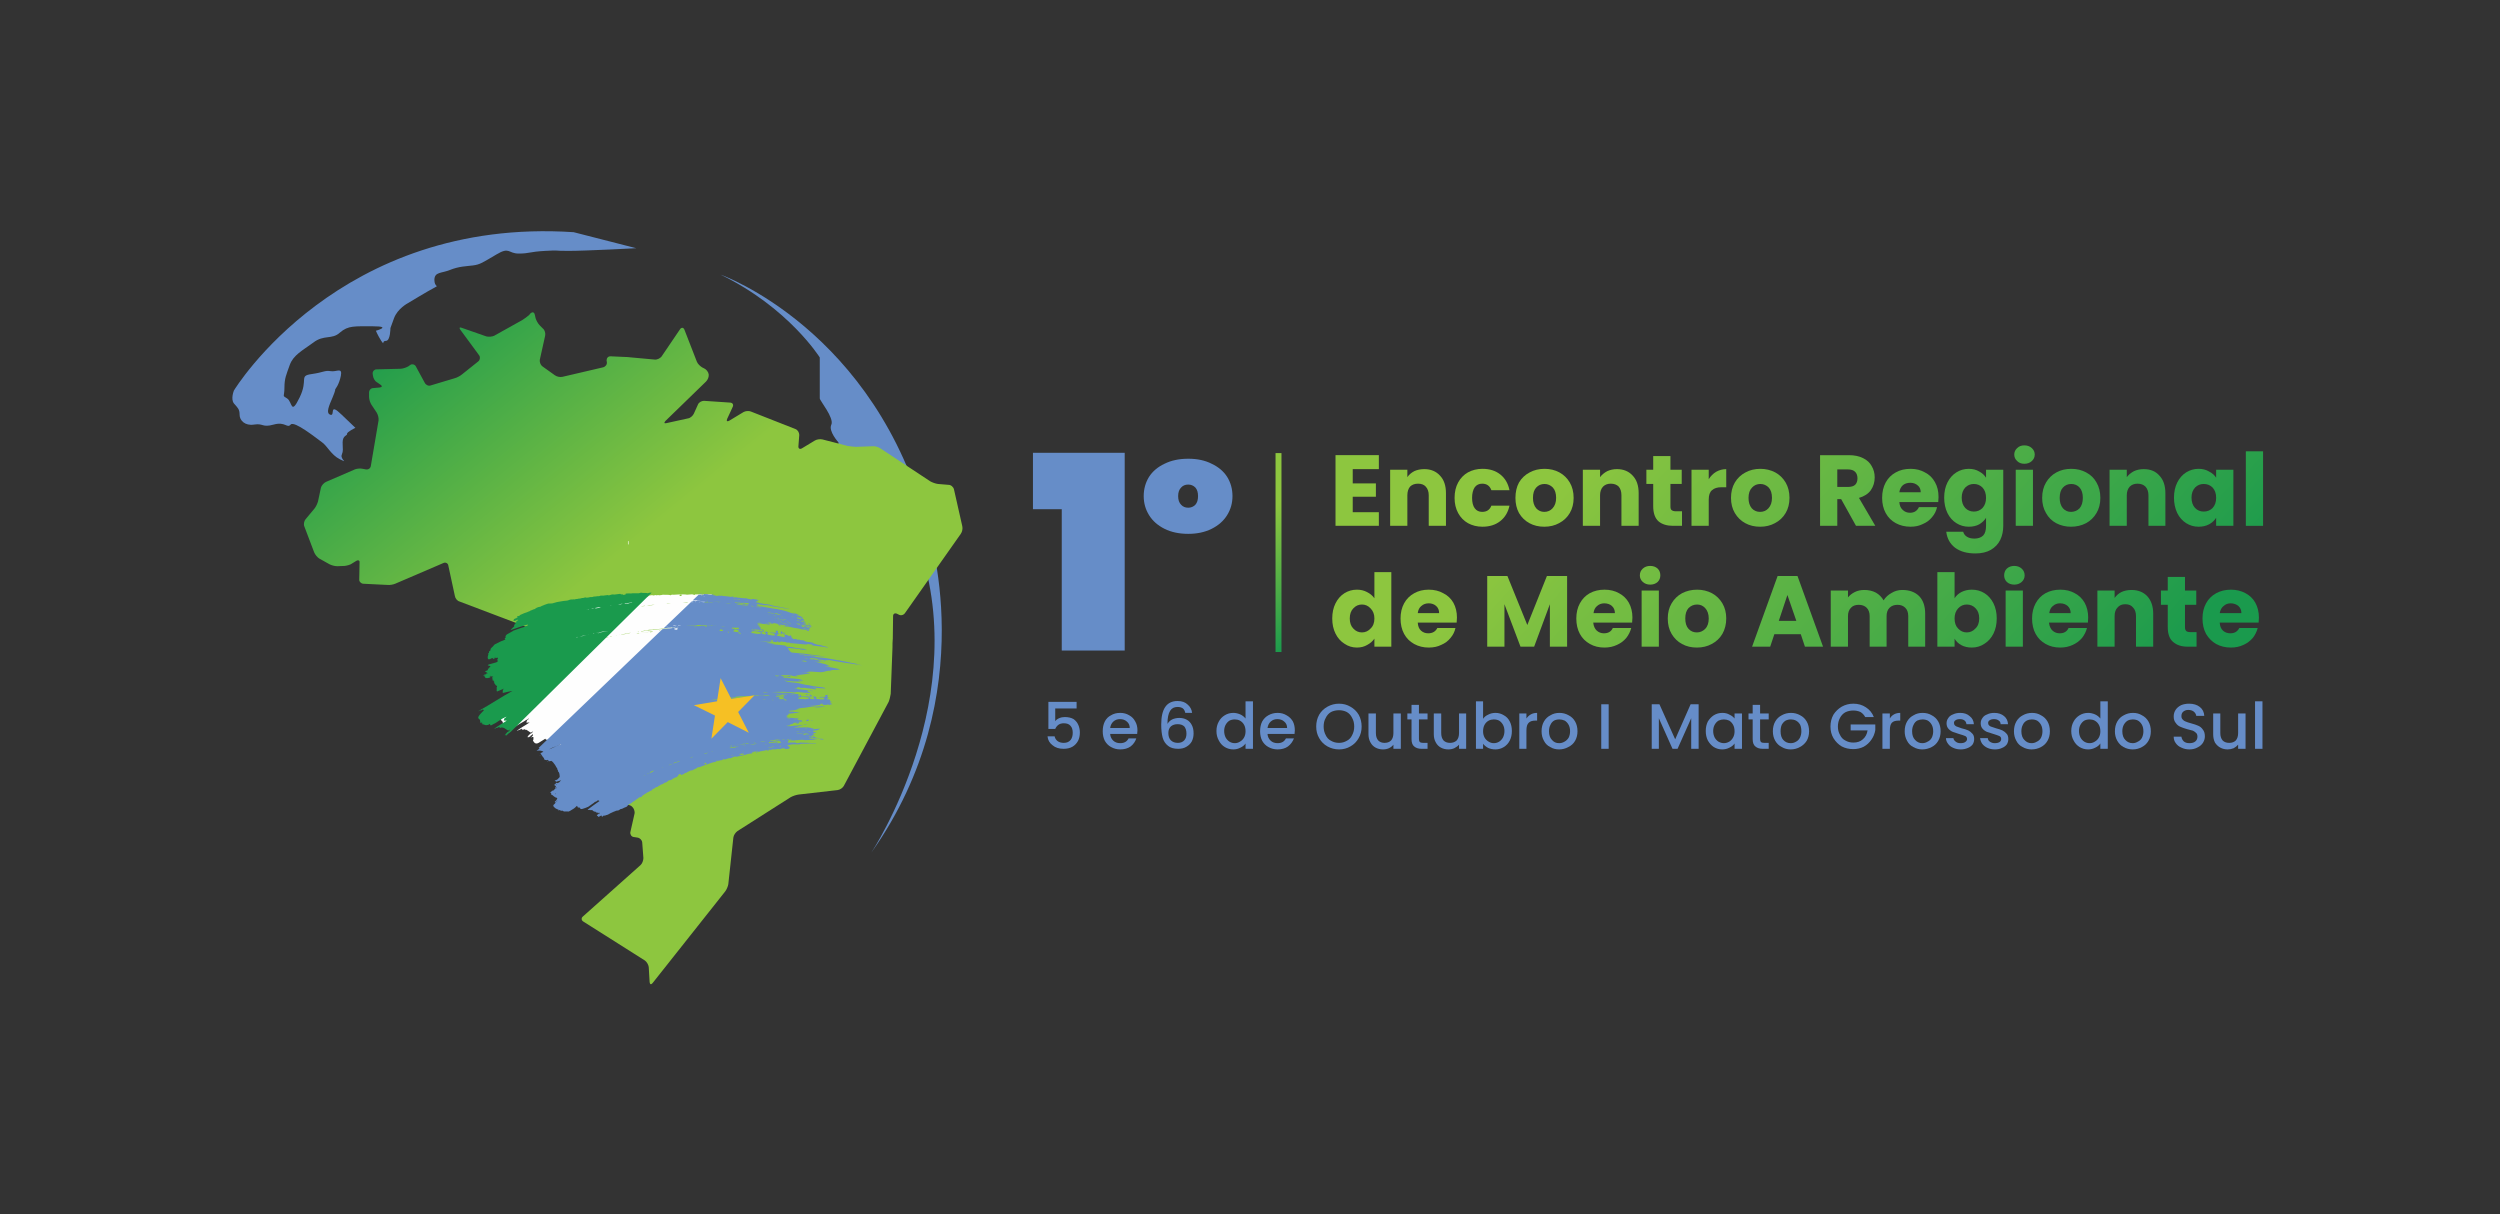 <svg version="1.2" xmlns="http://www.w3.org/2000/svg" viewBox="0 0 842 409" width="842" height="409">
	<rect x="0" y="0" width="842" height="409" fill="#333333" stroke="none"/>
	<title>LOGO_ENCONTRO-ai</title>
	<defs>
		<linearGradient id="g1" x2="1" gradientUnits="userSpaceOnUse" gradientTransform="matrix(193.043,175.4,-179.483,197.538,457.676,136.188)">
			<stop offset="0" stop-color="#8dc63f"/>
			<stop offset=".263" stop-color="#8dc63f"/>
			<stop offset="1" stop-color="#1a9a4d"/>
		</linearGradient>
		<linearGradient id="g2" x2="1" gradientUnits="userSpaceOnUse" gradientTransform="matrix(194.035,176.301,-158.157,174.066,460.019,133.233)">
			<stop offset="0" stop-color="#8dc63f"/>
			<stop offset=".263" stop-color="#8dc63f"/>
			<stop offset="1" stop-color="#1a9a4d"/>
		</linearGradient>
		<linearGradient id="g3" x2="1" gradientUnits="userSpaceOnUse" gradientTransform="matrix(263.965,239.839,-240.976,265.216,455.996,109.481)">
			<stop offset="0" stop-color="#8dc63f"/>
			<stop offset=".263" stop-color="#8dc63f"/>
			<stop offset="1" stop-color="#1a9a4d"/>
		</linearGradient>
		<linearGradient id="g4" x2="1" gradientUnits="userSpaceOnUse" gradientTransform="matrix(267.467,243.021,-243.406,267.89,460.242,94.73)">
			<stop offset="0" stop-color="#8dc63f"/>
			<stop offset=".263" stop-color="#8dc63f"/>
			<stop offset="1" stop-color="#1a9a4d"/>
		</linearGradient>
		<linearGradient id="g5" x2="1" gradientUnits="userSpaceOnUse" gradientTransform="matrix(194.035,176.301,-158.157,174.066,489.197,100.753)">
			<stop offset="0" stop-color="#8dc63f"/>
			<stop offset=".263" stop-color="#8dc63f"/>
			<stop offset="1" stop-color="#1a9a4d"/>
		</linearGradient>
		<linearGradient id="g6" x2="1" gradientUnits="userSpaceOnUse" gradientTransform="matrix(207.397,188.441,-155.902,171.585,500.05,77.606)">
			<stop offset="0" stop-color="#8dc63f"/>
			<stop offset=".263" stop-color="#8dc63f"/>
			<stop offset="1" stop-color="#1a9a4d"/>
		</linearGradient>
		<linearGradient id="g7" x2="1" gradientUnits="userSpaceOnUse" gradientTransform="matrix(244.426,222.086,-287.725,316.668,487.817,64.136)">
			<stop offset="0" stop-color="#8dc63f"/>
			<stop offset=".263" stop-color="#8dc63f"/>
			<stop offset="1" stop-color="#1a9a4d"/>
		</linearGradient>
		<linearGradient id="g8" x2="1" gradientUnits="userSpaceOnUse" gradientTransform="matrix(267.467,243.021,-243.406,267.89,477.762,44.608)">
			<stop offset="0" stop-color="#8dc63f"/>
			<stop offset=".263" stop-color="#8dc63f"/>
			<stop offset="1" stop-color="#1a9a4d"/>
		</linearGradient>
		<linearGradient id="g9" x2="1" gradientUnits="userSpaceOnUse" gradientTransform="matrix(193.043,175.4,-158.515,174.46,530.442,56.102)">
			<stop offset="0" stop-color="#8dc63f"/>
			<stop offset=".263" stop-color="#8dc63f"/>
			<stop offset="1" stop-color="#1a9a4d"/>
		</linearGradient>
		<linearGradient id="g10" x2="1" gradientUnits="userSpaceOnUse" gradientTransform="matrix(266.05,241.734,-242.789,267.211,490.95,10.374)">
			<stop offset="0" stop-color="#8dc63f"/>
			<stop offset=".263" stop-color="#8dc63f"/>
			<stop offset="1" stop-color="#1a9a4d"/>
		</linearGradient>
		<linearGradient id="g11" x2="1" gradientUnits="userSpaceOnUse" gradientTransform="matrix(244.154,221.839,-251.298,276.576,514.929,3.321)">
			<stop offset="0" stop-color="#8dc63f"/>
			<stop offset=".263" stop-color="#8dc63f"/>
			<stop offset="1" stop-color="#1a9a4d"/>
		</linearGradient>
		<linearGradient id="g12" x2="1" gradientUnits="userSpaceOnUse" gradientTransform="matrix(208.285,189.248,-201.496,221.764,565.267,-4.59)">
			<stop offset="0" stop-color="#8dc63f"/>
			<stop offset=".263" stop-color="#8dc63f"/>
			<stop offset="1" stop-color="#1a9a4d"/>
		</linearGradient>
		<linearGradient id="g13" x2="1" gradientUnits="userSpaceOnUse" gradientTransform="matrix(267.467,243.021,-243.406,267.89,503.008,-27.619)">
			<stop offset="0" stop-color="#8dc63f"/>
			<stop offset=".263" stop-color="#8dc63f"/>
			<stop offset="1" stop-color="#1a9a4d"/>
		</linearGradient>
		<linearGradient id="g14" x2="1" gradientUnits="userSpaceOnUse" gradientTransform="matrix(194.035,176.301,-158.157,174.066,568.932,11.995)">
			<stop offset="0" stop-color="#8dc63f"/>
			<stop offset=".263" stop-color="#8dc63f"/>
			<stop offset="1" stop-color="#1a9a4d"/>
		</linearGradient>
		<linearGradient id="g15" x2="1" gradientUnits="userSpaceOnUse" gradientTransform="matrix(222.849,202.481,-202.132,222.465,551.88,-23.582)">
			<stop offset="0" stop-color="#8dc63f"/>
			<stop offset=".263" stop-color="#8dc63f"/>
			<stop offset="1" stop-color="#1a9a4d"/>
		</linearGradient>
		<linearGradient id="g16" x2="1" gradientUnits="userSpaceOnUse" gradientTransform="matrix(193.043,175.4,-186.216,204.947,610.705,-32.234)">
			<stop offset="0" stop-color="#8dc63f"/>
			<stop offset=".263" stop-color="#8dc63f"/>
			<stop offset="1" stop-color="#1a9a4d"/>
		</linearGradient>
		<linearGradient id="g17" x2="1" gradientUnits="userSpaceOnUse" gradientTransform="matrix(254.574,231.306,-274.667,302.297,422.549,145.265)">
			<stop offset="0" stop-color="#8dc63f"/>
			<stop offset=".263" stop-color="#8dc63f"/>
			<stop offset="1" stop-color="#1a9a4d"/>
		</linearGradient>
		<linearGradient id="g18" x2="1" gradientUnits="userSpaceOnUse" gradientTransform="matrix(266.045,241.729,-242.782,267.204,423.308,136.96)">
			<stop offset="0" stop-color="#8dc63f"/>
			<stop offset=".263" stop-color="#8dc63f"/>
			<stop offset="1" stop-color="#1a9a4d"/>
		</linearGradient>
		<linearGradient id="g19" x2="1" gradientUnits="userSpaceOnUse" gradientTransform="matrix(193.043,175.4,-174.359,191.898,459.295,134.406)">
			<stop offset="0" stop-color="#8dc63f"/>
			<stop offset=".263" stop-color="#8dc63f"/>
			<stop offset="1" stop-color="#1a9a4d"/>
		</linearGradient>
		<linearGradient id="g20" x2="1" gradientUnits="userSpaceOnUse" gradientTransform="matrix(266.045,241.729,-242.782,267.204,437.808,96.377)">
			<stop offset="0" stop-color="#8dc63f"/>
			<stop offset=".263" stop-color="#8dc63f"/>
			<stop offset="1" stop-color="#1a9a4d"/>
		</linearGradient>
		<linearGradient id="g21" x2="1" gradientUnits="userSpaceOnUse" gradientTransform="matrix(208.284,189.248,-201.494,221.762,491.879,83.924)">
			<stop offset="0" stop-color="#8dc63f"/>
			<stop offset=".263" stop-color="#8dc63f"/>
			<stop offset="1" stop-color="#1a9a4d"/>
		</linearGradient>
		<linearGradient id="g22" x2="1" gradientUnits="userSpaceOnUse" gradientTransform="matrix(267.464,243.019,-243.402,267.886,444.585,74.491)">
			<stop offset="0" stop-color="#8dc63f"/>
			<stop offset=".263" stop-color="#8dc63f"/>
			<stop offset="1" stop-color="#1a9a4d"/>
		</linearGradient>
		<linearGradient id="g23" x2="1" gradientUnits="userSpaceOnUse" gradientTransform="matrix(238.034,216.278,-220.812,243.024,470.121,63.375)">
			<stop offset="0" stop-color="#8dc63f"/>
			<stop offset=".263" stop-color="#8dc63f"/>
			<stop offset="1" stop-color="#1a9a4d"/>
		</linearGradient>
		<linearGradient id="g24" x2="1" gradientUnits="userSpaceOnUse" gradientTransform="matrix(193.771,176.061,-158.137,174.045,507.701,80.032)">
			<stop offset="0" stop-color="#8dc63f"/>
			<stop offset=".263" stop-color="#8dc63f"/>
			<stop offset="1" stop-color="#1a9a4d"/>
		</linearGradient>
		<linearGradient id="g25" x2="1" gradientUnits="userSpaceOnUse" gradientTransform="matrix(217.403,197.532,-168.537,185.49,512.428,41.739)">
			<stop offset="0" stop-color="#8dc63f"/>
			<stop offset=".263" stop-color="#8dc63f"/>
			<stop offset="1" stop-color="#1a9a4d"/>
		</linearGradient>
		<linearGradient id="g26" x2="1" gradientUnits="userSpaceOnUse" gradientTransform="matrix(208.284,189.248,-201.494,221.762,542.032,18.07)">
			<stop offset="0" stop-color="#8dc63f"/>
			<stop offset=".263" stop-color="#8dc63f"/>
			<stop offset="1" stop-color="#1a9a4d"/>
		</linearGradient>
		<linearGradient id="g27" x2="1" gradientUnits="userSpaceOnUse" gradientTransform="matrix(266.045,241.729,-242.782,267.204,475.426,-8.912)">
			<stop offset="0" stop-color="#8dc63f"/>
			<stop offset=".263" stop-color="#8dc63f"/>
			<stop offset="1" stop-color="#1a9a4d"/>
		</linearGradient>
		<linearGradient id="g28" x2="1" gradientUnits="userSpaceOnUse" gradientTransform="matrix(194.034,176.3,-158.155,174.064,546.733,36.243)">
			<stop offset="0" stop-color="#8dc63f"/>
			<stop offset=".263" stop-color="#8dc63f"/>
			<stop offset="1" stop-color="#1a9a4d"/>
		</linearGradient>
		<linearGradient id="g29" x2="1" gradientUnits="userSpaceOnUse" gradientTransform="matrix(207.397,188.441,-155.901,171.583,549.615,5.851)">
			<stop offset="0" stop-color="#8dc63f"/>
			<stop offset=".263" stop-color="#8dc63f"/>
			<stop offset="1" stop-color="#1a9a4d"/>
		</linearGradient>
		<linearGradient id="g30" x2="1" gradientUnits="userSpaceOnUse" gradientTransform="matrix(266.045,241.729,-242.782,267.204,489.511,-48.332)">
			<stop offset="0" stop-color="#8dc63f"/>
			<stop offset=".263" stop-color="#8dc63f"/>
			<stop offset="1" stop-color="#1a9a4d"/>
		</linearGradient>
		<linearGradient id="g31" x2="1" gradientUnits="userSpaceOnUse" gradientTransform="matrix(34.512,31.358,-34.314,37.765,919.835,-387.03)">
			<stop offset="0" stop-color="#8dc63f"/>
			<stop offset=".263" stop-color="#8dc63f"/>
			<stop offset="1" stop-color="#1a9a4d"/>
		</linearGradient>
		<linearGradient id="g32" x2="1" gradientUnits="userSpaceOnUse" gradientTransform="matrix(-126.45,-156.578,134.649,-108.741,80.523,310.022)">
			<stop offset=".077" stop-color="#8dc63f"/>
			<stop offset=".619" stop-color="#1a9a4d"/>
		</linearGradient>
	</defs>
	<style>
		.s0 { fill: url(#g1) } 
		.s1 { fill: url(#g2) } 
		.s2 { fill: url(#g3) } 
		.s3 { fill: url(#g4) } 
		.s4 { fill: url(#g5) } 
		.s5 { fill: url(#g6) } 
		.s6 { fill: url(#g7) } 
		.s7 { fill: url(#g8) } 
		.s8 { fill: url(#g9) } 
		.s9 { fill: url(#g10) } 
		.s10 { fill: url(#g11) } 
		.s11 { fill: url(#g12) } 
		.s12 { fill: url(#g13) } 
		.s13 { fill: url(#g14) } 
		.s14 { fill: url(#g15) } 
		.s15 { fill: url(#g16) } 
		.s16 { fill: url(#g17) } 
		.s17 { fill: url(#g18) } 
		.s18 { fill: url(#g19) } 
		.s19 { fill: url(#g20) } 
		.s20 { fill: url(#g21) } 
		.s21 { fill: url(#g22) } 
		.s22 { fill: url(#g23) } 
		.s23 { fill: url(#g24) } 
		.s24 { fill: url(#g25) } 
		.s25 { fill: url(#g26) } 
		.s26 { fill: url(#g27) } 
		.s27 { fill: url(#g28) } 
		.s28 { fill: url(#g29) } 
		.s29 { fill: url(#g30) } 
		.s30 { fill: #668dc8 } 
		.s31 { fill: url(#g31) } 
		.s32 { fill: none;stroke: #fefefe;stroke-miterlimit:10;stroke-width: 1.1 } 
		.s33 { fill: url(#g32) } 
		.s34 { fill: #bfc1c1 } 
		.s35 { fill: #fefefe } 
		.s36 { fill: #1a9a4d } 
		.s37 { fill: #f6c024 } 
	</style>
	<g id="Camada 1">
		<g id="&lt;Group&gt;">
			<g id="&lt;Group&gt;">
				<path id="&lt;Compound Path&gt;" class="s0" d="m455.6 158v4.8h7.8v4.5h-7.8v5.2h8.8v4.6h-14.6v-23.8h14.6v4.7z"/>
				<path id="&lt;Compound Path&gt;" class="s1" d="m485 160.2q2 2.1 2 5.9v11h-5.8v-10.3q0-1.8-1-2.9-0.9-1-2.6-1-1.7 0-2.7 1-0.9 1.1-0.9 2.9v10.3h-5.8v-18.9h5.8v2.5q0.8-1.2 2.3-2 1.5-0.7 3.4-0.7 3.3 0 5.3 2.2z"/>
				<path id="&lt;Compound Path&gt;" class="s2" d="m491.1 162.5q1.2-2.2 3.3-3.4 2.2-1.2 4.9-1.2 3.6 0 6 1.9 2.4 1.9 3.1 5.3h-6.1q-0.8-2.2-3.1-2.2-1.6 0-2.5 1.2-0.9 1.3-0.9 3.6 0 2.3 0.9 3.5 0.9 1.2 2.5 1.2 2.3 0 3.1-2.1h6.1q-0.7 3.3-3.1 5.2-2.4 1.9-6 1.9-2.7 0-4.9-1.2-2.1-1.2-3.3-3.4-1.2-2.2-1.2-5.1 0-3 1.2-5.2z"/>
				<path id="&lt;Compound Path&gt;" fill-rule="evenodd" class="s3" d="m515.1 176.2q-2.2-1.2-3.5-3.4-1.2-2.2-1.2-5.1 0-3 1.2-5.2 1.3-2.2 3.6-3.4 2.2-1.2 5-1.2 2.8 0 5 1.2 2.2 1.2 3.5 3.4 1.3 2.2 1.3 5.2 0 2.9-1.3 5.1-1.3 2.2-3.6 3.4-2.2 1.2-5 1.2-2.8 0-5-1.2zm7.8-5q1.2-1.3 1.2-3.5 0-2.3-1.1-3.5-1.2-1.2-2.8-1.2-1.7 0-2.8 1.2-1.1 1.2-1.1 3.5 0 2.2 1.1 3.5 1.1 1.2 2.7 1.2 1.7 0 2.8-1.2z"/>
				<path id="&lt;Compound Path&gt;" class="s4" d="m549.9 160.2q2 2.1 2 5.9v11h-5.8v-10.3q0-1.8-0.9-2.9-1-1-2.7-1-1.6 0-2.6 1-1 1.1-1 2.9v10.3h-5.8v-18.9h5.8v2.5q0.9-1.2 2.4-2 1.5-0.7 3.3-0.7 3.3 0 5.3 2.2z"/>
				<path id="&lt;Compound Path&gt;" class="s5" d="m566.5 172.2v4.9h-3q-3.1 0-4.9-1.5-1.8-1.6-1.8-5.1v-7.5h-2.3v-4.8h2.3v-4.6h5.8v4.6h3.8v4.8h-3.8v7.6q0 0.9 0.4 1.2 0.5 0.4 1.4 0.4z"/>
				<path id="&lt;Compound Path&gt;" class="s6" d="m578 158.9q1.6-0.9 3.4-0.9v6.1h-1.6q-2.1 0-3.2 1-1.1 0.9-1.1 3.2v8.8h-5.8v-18.9h5.8v3.2q1-1.6 2.5-2.5z"/>
				<path id="&lt;Compound Path&gt;" fill-rule="evenodd" class="s7" d="m587.8 176.2q-2.2-1.2-3.5-3.4-1.3-2.2-1.3-5.1 0-3 1.3-5.2 1.3-2.2 3.6-3.4 2.2-1.2 5-1.2 2.7 0 5 1.2 2.2 1.2 3.5 3.4 1.3 2.2 1.3 5.2 0 2.9-1.3 5.1-1.3 2.2-3.6 3.4-2.2 1.2-5 1.2-2.8 0-5-1.2zm7.8-5q1.2-1.3 1.2-3.5 0-2.3-1.1-3.5-1.2-1.2-2.8-1.2-1.7 0-2.8 1.2-1.2 1.2-1.2 3.5 0 2.2 1.1 3.5 1.1 1.2 2.8 1.2 1.7 0 2.8-1.2z"/>
				<path id="&lt;Compound Path&gt;" fill-rule="evenodd" class="s8" d="m625.1 177.1l-5-9h-1.3v9h-5.8v-23.8h9.7q2.8 0 4.8 1 2 1 2.9 2.7 1 1.7 1 3.8 0 2.4-1.3 4.3-1.3 1.8-4 2.6l5.5 9.4zm-6.3-13.1h3.6q1.6 0 2.4-0.7 0.8-0.8 0.8-2.2 0-1.4-0.8-2.2-0.8-0.8-2.4-0.8h-3.6z"/>
				<path id="&lt;Compound Path&gt;" fill-rule="evenodd" class="s9" d="m652.8 169.1h-13.1q0.1 1.7 1.1 2.6 1 1 2.5 1 2.1 0 3-1.9h6.1q-0.4 1.9-1.7 3.4-1.2 1.5-3.1 2.3-1.8 0.9-4.1 0.9-2.8 0-5-1.2-2.2-1.2-3.4-3.4-1.2-2.2-1.2-5.1 0-3 1.2-5.2 1.2-2.2 3.4-3.4 2.1-1.2 5-1.2 2.7 0 4.8 1.2 2.2 1.1 3.4 3.3 1.2 2.1 1.2 5 0 0.8-0.1 1.7zm-5.9-3.3q0-1.5-1-2.3-1-0.9-2.5-0.9-1.5 0-2.5 0.8-1 0.9-1.2 2.4z"/>
				<path id="&lt;Compound Path&gt;" fill-rule="evenodd" class="s10" d="m666.6 158.8q1.5 0.8 2.3 2.1v-2.7h5.8v18.9q0 2.6-1 4.7-1 2.1-3.2 3.4-2.1 1.2-5.2 1.2-4.2 0-6.8-1.9-2.6-2-3-5.4h5.7q0.3 1.1 1.3 1.7 1 0.6 2.5 0.6 1.8 0 2.9-1 1-1 1-3.3v-2.7q-0.8 1.3-2.3 2.2-1.5 0.8-3.5 0.8-2.3 0-4.2-1.2-1.9-1.2-3-3.4-1.1-2.3-1.1-5.2 0-2.9 1.1-5.1 1.1-2.2 3-3.4 1.9-1.2 4.2-1.2 2 0 3.5 0.9zm1.1 5.4q-1.2-1.2-2.9-1.2-1.7 0-2.9 1.2-1.2 1.3-1.2 3.4 0 2.2 1.2 3.5 1.2 1.2 2.9 1.2 1.7 0 2.9-1.2 1.2-1.3 1.2-3.4 0-2.2-1.2-3.5z"/>
				<path id="&lt;Compound Path&gt;" class="s11" d="m679.4 155.3q-1-0.9-1-2.2 0-1.3 1-2.2 0.9-0.9 2.4-0.9 1.5 0 2.5 0.9 1 0.9 1 2.2 0 1.3-1 2.2-1 0.9-2.5 0.9-1.5 0-2.4-0.9zm5.3 2.9v18.9h-5.8v-18.9z"/>
				<path id="&lt;Compound Path&gt;" fill-rule="evenodd" class="s12" d="m692.5 176.2q-2.2-1.2-3.4-3.4-1.3-2.2-1.3-5.1 0-3 1.3-5.2 1.3-2.2 3.5-3.4 2.2-1.2 5-1.2 2.8 0 5 1.2 2.3 1.2 3.5 3.4 1.3 2.2 1.3 5.2 0 2.9-1.3 5.1-1.3 2.2-3.5 3.4-2.3 1.2-5.1 1.2-2.7 0-5-1.2zm7.9-5q1.1-1.3 1.1-3.5 0-2.3-1.1-3.5-1.1-1.2-2.8-1.2-1.7 0-2.8 1.2-1.1 1.2-1.1 3.5 0 2.2 1.1 3.5 1.1 1.2 2.7 1.2 1.7 0 2.9-1.2z"/>
				<path id="&lt;Compound Path&gt;" class="s13" d="m727.3 160.2q2 2.1 2 5.9v11h-5.7v-10.3q0-1.8-1-2.9-1-1-2.7-1-1.6 0-2.6 1-1 1.1-1 2.9v10.3h-5.8v-18.9h5.8v2.5q0.9-1.2 2.4-2 1.5-0.7 3.3-0.7 3.4 0 5.3 2.2z"/>
				<path id="&lt;Compound Path&gt;" fill-rule="evenodd" class="s14" d="m733.3 162.5q1.1-2.2 3-3.4 1.9-1.2 4.2-1.2 2 0 3.5 0.9 1.6 0.8 2.4 2.1v-2.7h5.8v18.9h-5.8v-2.7q-0.9 1.4-2.4 2.2-1.5 0.8-3.5 0.8-2.3 0-4.2-1.2-1.9-1.2-3-3.4-1.1-2.3-1.1-5.2 0-2.9 1.1-5.1zm11.9 1.7q-1.2-1.2-3-1.2-1.7 0-2.9 1.2-1.2 1.3-1.2 3.4 0 2.2 1.2 3.5 1.2 1.2 2.9 1.2 1.8 0 3-1.2 1.2-1.3 1.2-3.4 0-2.2-1.2-3.5z"/>
				<path id="&lt;Compound Path&gt;" class="s15" d="m762.2 152v25.1h-5.8v-25.1z"/>
				<path id="&lt;Compound Path&gt;" fill-rule="evenodd" class="s16" d="m449.8 203.2q1.1-2.2 3-3.4 1.9-1.2 4.2-1.2 1.9 0 3.4 0.8 1.6 0.8 2.5 2.1v-8.8h5.7v25.1h-5.7v-2.7q-0.9 1.3-2.4 2.1-1.5 0.9-3.5 0.9-2.3 0-4.2-1.3-1.9-1.2-3-3.4-1.1-2.2-1.1-5.1 0-2.9 1.1-5.1zm11.8 1.7q-1.2-1.3-2.9-1.3-1.7 0-2.9 1.3-1.2 1.2-1.2 3.4 0 2.2 1.2 3.4 1.2 1.3 2.9 1.3 1.7 0 2.9-1.3 1.3-1.2 1.3-3.4 0-2.1-1.3-3.4z"/>
				<path id="&lt;Compound Path&gt;" fill-rule="evenodd" class="s17" d="m490.6 209.7h-13.1q0.1 1.8 1.1 2.7 1 0.9 2.4 0.9 2.2 0 3.1-1.8h6.1q-0.4 1.9-1.7 3.4-1.2 1.5-3.1 2.3-1.8 0.9-4.2 0.9-2.7 0-4.9-1.2-2.2-1.2-3.4-3.4-1.2-2.2-1.2-5.2 0-2.9 1.2-5.1 1.2-2.2 3.4-3.4 2.1-1.2 4.9-1.2 2.8 0 4.9 1.2 2.2 1.1 3.4 3.2 1.2 2.2 1.2 5 0 0.8-0.1 1.7zm-5.9-3.2q0-1.5-1-2.4-1-0.9-2.5-0.9-1.5 0-2.5 0.9-1 0.8-1.2 2.4z"/>
				<path id="&lt;Compound Path&gt;" class="s18" d="m527.8 194v23.8h-5.8v-14.3l-5.3 14.3h-4.6l-5.4-14.3v14.3h-5.8v-23.8h6.8l6.7 16.5 6.6-16.5z"/>
				<path id="&lt;Compound Path&gt;" fill-rule="evenodd" class="s19" d="m549.7 209.7h-13.1q0.2 1.8 1.2 2.7 1 0.9 2.4 0.9 2.2 0 3-1.8h6.2q-0.5 1.9-1.7 3.4-1.3 1.5-3.1 2.3-1.9 0.9-4.2 0.9-2.8 0-4.9-1.2-2.2-1.2-3.4-3.4-1.2-2.2-1.2-5.2 0-2.9 1.2-5.1 1.2-2.2 3.3-3.4 2.2-1.2 5-1.2 2.8 0 4.9 1.2 2.1 1.1 3.3 3.2 1.2 2.2 1.2 5 0 0.8-0.1 1.7zm-5.8-3.2q0-1.5-1-2.4-1-0.9-2.6-0.9-1.4 0-2.4 0.9-1 0.8-1.2 2.4z"/>
				<path id="&lt;Compound Path&gt;" class="s20" d="m553.3 196q-1-0.9-1-2.2 0-1.4 1-2.3 1-0.9 2.5-0.9 1.5 0 2.5 0.9 0.9 0.9 0.9 2.3 0 1.3-0.9 2.2-1 0.9-2.5 0.9-1.5 0-2.5-0.9zm5.4 2.9v18.9h-5.8v-18.9z"/>
				<path id="&lt;Compound Path&gt;" fill-rule="evenodd" class="s21" d="m566.5 216.9q-2.2-1.2-3.5-3.4-1.3-2.2-1.3-5.2 0-2.9 1.3-5.1 1.3-2.2 3.5-3.4 2.3-1.2 5.1-1.2 2.7 0 5 1.2 2.2 1.2 3.5 3.4 1.3 2.2 1.3 5.1 0 2.9-1.3 5.2-1.3 2.2-3.6 3.4-2.2 1.2-5 1.2-2.8 0-5-1.2zm7.8-5.1q1.2-1.2 1.2-3.5 0-2.2-1.2-3.5-1.1-1.2-2.7-1.2-1.7 0-2.9 1.2-1.1 1.2-1.1 3.5 0 2.3 1.1 3.5 1.1 1.2 2.8 1.2 1.6 0 2.8-1.2z"/>
				<path id="&lt;Compound Path&gt;" fill-rule="evenodd" class="s22" d="m606.5 213.6h-8.9l-1.4 4.2h-6.1l8.6-23.8h6.7l8.6 23.8h-6.1zm-1.5-4.5l-3-8.7-2.9 8.7z"/>
				<path id="&lt;Compound Path&gt;" class="s23" d="m646.4 200.8q2 2.1 2 5.9v11.1h-5.7v-10.3q0-1.8-1-2.8-1-1-2.6-1-1.7 0-2.7 1-1 1-1 2.8v10.3h-5.7v-10.3q0-1.8-1-2.8-1-1-2.7-1-1.7 0-2.6 1-1 1-1 2.8v10.3h-5.8v-18.9h5.8v2.3q0.9-1.1 2.3-1.8 1.4-0.7 3.2-0.7 2.2 0 3.9 0.9 1.6 0.9 2.6 2.6 1-1.6 2.7-2.5 1.6-1 3.6-1 3.6 0 5.7 2.1z"/>
				<path id="&lt;Compound Path&gt;" fill-rule="evenodd" class="s24" d="m660.6 199.4q1.6-0.8 3.5-0.8 2.4 0 4.3 1.2 1.9 1.2 3 3.4 1.1 2.2 1.1 5.1 0 2.9-1.1 5.1-1.1 2.2-3 3.4-1.9 1.3-4.3 1.3-2 0-3.5-0.8-1.5-0.8-2.3-2.2v2.7h-5.8v-25.1h5.8v8.8q0.8-1.3 2.3-2.1zm4.8 5.5q-1.2-1.3-3-1.3-1.7 0-2.9 1.3-1.2 1.3-1.2 3.4 0 2.2 1.2 3.4 1.2 1.3 2.9 1.3 1.7 0 2.9-1.3 1.3-1.2 1.3-3.4 0-2.2-1.2-3.4z"/>
				<path id="&lt;Compound Path&gt;" class="s25" d="m675.9 196q-0.9-0.9-0.9-2.2 0-1.4 0.9-2.3 1-0.9 2.5-0.9 1.5 0 2.5 0.9 1 0.9 1 2.3 0 1.3-1 2.2-1 0.9-2.5 0.9-1.5 0-2.5-0.9zm5.4 2.9v18.9h-5.8v-18.9z"/>
				<path id="&lt;Compound Path&gt;" fill-rule="evenodd" class="s26" d="m703.2 209.7h-13.1q0.2 1.8 1.2 2.7 1 0.9 2.4 0.9 2.2 0 3-1.8h6.2q-0.5 1.9-1.7 3.4-1.3 1.5-3.1 2.3-1.9 0.9-4.2 0.9-2.8 0-4.9-1.2-2.2-1.2-3.4-3.4-1.2-2.2-1.2-5.2 0-2.9 1.2-5.1 1.2-2.2 3.3-3.4 2.2-1.2 5-1.2 2.8 0 4.9 1.2 2.1 1.1 3.3 3.2 1.2 2.2 1.2 5 0 0.8-0.1 1.7zm-5.8-3.2q0-1.5-1-2.4-1-0.9-2.6-0.9-1.4 0-2.4 0.9-1 0.8-1.2 2.4z"/>
				<path id="&lt;Compound Path&gt;" class="s27" d="m723.2 200.8q2 2.2 2 5.9v11.1h-5.8v-10.3q0-1.9-1-2.9-0.9-1.1-2.6-1.1-1.7 0-2.6 1.1-1 1-1 2.9v10.3h-5.8v-18.9h5.8v2.5q0.9-1.3 2.3-2 1.5-0.7 3.4-0.7 3.3 0 5.3 2.1z"/>
				<path id="&lt;Compound Path&gt;" class="s28" d="m739.8 212.9v4.9h-3q-3.1 0-4.9-1.6-1.8-1.5-1.8-5v-7.5h-2.3v-4.8h2.3v-4.6h5.8v4.6h3.8v4.8h-3.8v7.6q0 0.8 0.4 1.2 0.4 0.4 1.4 0.4z"/>
				<path id="&lt;Compound Path&gt;" fill-rule="evenodd" class="s29" d="m760.7 209.7h-13.1q0.1 1.8 1.1 2.7 1 0.9 2.5 0.9 2.1 0 3-1.8h6.2q-0.5 1.9-1.7 3.4-1.3 1.5-3.1 2.3-1.9 0.9-4.2 0.9-2.8 0-5-1.2-2.1-1.2-3.4-3.4-1.2-2.2-1.2-5.2 0-2.9 1.2-5.1 1.2-2.2 3.4-3.4 2.2-1.2 5-1.2 2.7 0 4.9 1.2 2.1 1.1 3.3 3.2 1.2 2.2 1.2 5 0 0.8-0.1 1.7zm-5.8-3.2q0-1.5-1-2.4-1.1-0.9-2.6-0.9-1.4 0-2.4 0.9-1 0.8-1.3 2.4z"/>
			</g>
			<g id="&lt;Group&gt;">
				<path id="&lt;Compound Path&gt;" class="s30" d="m347.9 171.5v-19h30.9v66.6h-21.2v-47.6z"/>
				<path id="&lt;Compound Path&gt;" fill-rule="evenodd" class="s30" d="m387 160.6q1.8-2.8 5.2-4.4 3.4-1.7 8-1.7 4.6 0 7.9 1.7 3.4 1.6 5.2 4.4 1.8 2.9 1.8 6.5 0 3.5-1.8 6.4-1.8 2.9-5.2 4.6-3.4 1.7-7.9 1.7-4.6 0-8-1.7-3.4-1.7-5.2-4.6-1.8-2.9-1.8-6.4 0-3.6 1.8-6.5zm15.6 3.6q-1-1-2.4-1-1.5 0-2.4 1-1 1-1 2.9 0 1.9 1 2.9 0.9 1 2.4 1 1.4 0 2.4-1 0.9-1 0.9-2.9 0-1.9-0.9-2.9z"/>
			</g>
			<path id="&lt;Path&gt;" class="s31" d="m431.6 219.6h-2v-67h2z"/>
			<path id="&lt;Path&gt;" class="s32" d="m301.9 143.7q0 0 0 0"/>
			<path id="&lt;Path&gt;" class="s32" d="m267.9 204.8q0 0 0-0.1"/>
			<path id="&lt;Path&gt;" class="s32" d="m303.8 144.1q0 0 0 0"/>
			<path id="&lt;Path&gt;" class="s30" d="m78.8 131.5c0 0 35.4-58.5 114.4-53.3l21.1 5.4c0 0-17 0.9-22.9 0.9-5.8 0-2.2-0.3-7.8 0-5.5 0.3-5.2 0.9-8.9 0.9-3.6 0-3-2.4-7.5 0.3-4.6 2.7-5.5 3.4-7.9 3.7-2.4 0.3-4.7 0.3-7.7 1.5-2.9 1.2-5.2 0.6-5.3 3.3 0 2.7 1.8 1.8 0 2.7-1.8 0.9-8.9 5.2-8.9 5.2 0 0-3.5 1.8-4.7 5.1-1.2 3.3-1.2 3.3-1.2 3.3 0 0 0 4.3-1.5 4.3-1.6 0-0.3 1.8-1.6 0-1.2-1.9-1.8-3.4-1.8-3.4 0 0 5.5-1.5-0.9-1.5-6.3 0-8.4-0.3-11.2 2.1-2.7 2.5-5.4 0.6-9 3.4-3.7 2.7-6.7 4.2-7.9 7.5-1.2 3.4-1.8 4.5-1.8 7.7 0 3.2-0.9 2.5 0.9 3.6 1.8 1.1 1.2 5.9 4.2-0.3 3-6.1-0.3-7.3 4-7.9 4.2-0.6 4.4-1.3 6.4-1 2 0.4 4.1-1.5 3.5 1.6-0.6 3-1.9 4.5-1.9 4.5 0 0 0.2 0.2-0.9 2.8-1.1 2.6-2.4 5.3-0.7 5.8 1.7 0.5-0.7-4.4 3.8 0 4.6 4.4 4.6 4.4 4.6 4.4 0 0-2.9 1.4-2.8 2 0.1 0.7-1.5 0.5-1.5 2.9 0 2.4 0.3 2.7-0.3 4.2-0.6 1.5 2.5 3-0.6 1.5-3-1.5-4.2-4.4-6-5.7-1.8-1.3-9.4-7.4-10.6-6-1.2 1.4-1.8-1.1-5.7 0-4 1.1-3.4-0.5-6.6 0-3.1 0.5-4.9-1.4-4.9-3.3 0-1.9-0.6-2.3-1.9-3.8-1.2-1.5 0-4.4 0-4.4z"/>
			<path id="&lt;Path&gt;" class="s30" d="m242.7 92.5c0 0 52.3 18.5 69.6 84.8 0 0 19.3 56-18.8 109.8 0 0 35-52.8 15.2-105.6l-6.3-0.4-4.6-3.8-0.9-5.2c0 0-5.4-0.5-5.4-1.8 0-1.4-3.2 0-3.2-4.1 0-4.1-3.2-10.9-4.5-10.9-1.4 0-1.4-6.3-1.4-6.3 0 0-3.5-3.8-2.4-6 1-2.2-3.9-8.1-3.9-8.8 0-0.7 0-9.5 0-9.5v-4.3c0 0-10.5-16.8-33.4-27.9z"/>
			<g id="&lt;Group&gt;">
				<path id="&lt;Path&gt;" class="s33" d="m125.5 125.8c0-0.8 0.6-1.4 1.3-1.4l8.1-0.2c0.7 0 1.9-0.4 2.6-0.8l0.7-0.5c0.6-0.4 1.4-0.2 1.8 0.4l3.1 5.7c0.4 0.7 1.3 1.1 2 0.8l8-2.4c0.8-0.2 1.9-0.8 2.5-1.3l5.5-4.4c0.6-0.5 0.7-1.4 0.3-2l-6.4-8.7c-0.4-0.6-0.2-0.9 0.5-0.6l8.3 2.9c0.8 0.2 1.9 0.1 2.6-0.2l9.5-5.3c0.7-0.4 1.7-1.2 2.3-1.7l0.5-0.6c0.6-0.5 1.2-0.4 1.4 0.4l0.3 1.3c0.2 0.7 0.8 1.8 1.4 2.4l1.1 1.1c0.6 0.5 0.9 1.6 0.7 2.4l-1.8 8.1c-0.1 0.8 0.3 1.8 0.9 2.2l4.2 3c0.7 0.5 1.8 0.7 2.6 0.5l13.7-3.2c0.7-0.2 1.3-0.9 1.2-1.7l-0.1-0.6c0-0.8 0.5-1.4 1.3-1.4l4.4 0.2c0.8 0 2.1 0.1 2.8 0.2l7.7 0.7c0.8 0.1 1.8-0.4 2.3-1l6.3-9.3c0.5-0.6 1.1-0.5 1.4 0.2l4.2 10.8c0.3 0.8 1.2 1.6 1.9 2l0.6 0.3c0.7 0.3 1.4 1.2 1.5 2 0.1 0.8-0.3 1.8-0.9 2.4l-13.7 13.3c-0.5 0.6-0.4 0.9 0.4 0.7l7.3-1.6c0.7-0.1 1.6-0.9 1.9-1.6l1.4-3.1c0.3-0.7 1.2-1.2 2-1.2l8.9 0.6c0.8 0.1 1.1 0.7 0.8 1.4l-1.9 4.1c-0.3 0.7 0 1 0.7 0.6l4.8-2.9c0.7-0.4 1.8-0.5 2.5-0.2l15 5.9c0.8 0.3 1.3 1.2 1.3 2l-0.3 3.9c0 0.7 0.5 1 1.2 0.6l4.3-2.6c0.6-0.4 1.8-0.6 2.6-0.4l8.5 2.2c0.8 0.1 2 0.3 2.8 0.3l5.6-0.2c0.8-0.1 2 0.3 2.6 0.7l16.8 11.1c0.7 0.4 1.8 0.8 2.6 0.9l3.6 0.3c0.8 0 1.6 0.7 1.8 1.5l2.8 12.4c0.2 0.8 0 1.9-0.5 2.6l-18.8 26.7c-0.5 0.7-1.4 0.9-2.1 0.5l-0.6-0.3c-0.7-0.3-1.3 0-1.3 0.8l-0.1 7.6c-0.1 0.8-0.1 2.1-0.1 2.9l-0.6 15.7c-0.1 0.7-0.4 2-0.7 2.7l-15.1 28.3c-0.4 0.7-1.3 1.3-2.1 1.4l-13.1 1.5c-0.8 0.1-2 0.5-2.7 0.9l-17.9 11.4c-0.7 0.5-1.3 1.4-1.4 2.2l-1.7 15.7c-0.1 0.7-0.6 1.9-1.1 2.5l-24.4 30.8c-0.5 0.6-0.9 0.5-1-0.3l-0.3-5.1c-0.1-0.8-0.7-1.8-1.3-2.2l-20.7-13.1c-0.7-0.4-0.8-1.2-0.2-1.7l19.4-17.3c0.6-0.5 1-1.6 1-2.4l-0.4-5.3c-0.1-0.8-0.8-1.5-1.6-1.6l-1.3-0.2c-0.7-0.1-1.2-0.8-1.1-1.6l1.4-6.2c0.2-0.8-0.2-1.9-0.8-2.4l-0.1-0.1c-0.6-0.5-1.6-0.7-2.4-0.5l-1.4 0.5c-0.7 0.3-1.5-0.1-1.7-0.8l-1.9-7.3c-0.2-0.7-1-1.4-1.8-1.5l-9.3-1.2c-0.8-0.1-1.5-0.8-1.6-1.6l-1.1-10.9c-0.1-0.8 0.1-2 0.4-2.8l2.8-6.3c0.3-0.7 0.1-1.8-0.4-2.4l-2.9-3.4c-0.5-0.6-0.9-1.7-0.9-2.5l0.1-2.2c0.1-0.7-0.5-1.4-1.3-1.5l-7.6-0.4c-0.7 0-1.5-0.7-1.6-1.5l-2-12.5c-0.1-0.7-0.8-1.6-1.5-1.9l-21.9-8.3c-0.8-0.2-1.5-1.1-1.6-1.9l-2.2-10.2c-0.1-0.8-0.9-1.2-1.6-0.9l-16.3 7c-0.7 0.3-1.9 0.5-2.7 0.4l-8.1-0.4c-0.8-0.1-1.4-0.8-1.3-1.5l0.1-5.6c0.1-0.7-0.4-1-1.1-0.6l-1.3 0.8c-0.6 0.5-1.8 0.8-2.6 0.9l-2.5 0.1c-0.8 0-2-0.3-2.7-0.7l-3.4-1.9c-0.6-0.4-1.4-1.3-1.7-2.1l-3.3-8.7c-0.3-0.7-0.1-1.8 0.4-2.4l3-3.6c0.5-0.6 1-1.7 1.2-2.4l1-4.7c0.2-0.7 1-1.6 1.7-1.9l9.7-4.2c0.7-0.3 1.9-0.4 2.7-0.2l1.1 0.2c0.8 0.1 1.5-0.4 1.6-1.2l2.6-15.3c0.1-0.8-0.2-1.9-0.6-2.6l-1.8-2.7c-0.4-0.6-0.8-1.8-0.8-2.6v-1.5c0-0.8 0.6-1.5 1.4-1.5l2.2-0.2c0.8-0.1 0.9-0.5 0.3-0.9l-1.3-0.9c-0.7-0.4-1.2-1.4-1.3-2.2z"/>
			</g>
			<path id="&lt;Path&gt;" class="s34" d="m205 222.2q0.2-0.1 0.2-0.1-0.1 0-0.2 0.1z"/>
			<path id="&lt;Path&gt;" class="s32" d="m193.7 210.3q0 0 0 0"/>
			<g id="&lt;Group&gt;">
				<path id="&lt;Path&gt;" class="s32" d="m211.7 182.8q-0.2 0-0.2 0"/>
				<g id="&lt;Group&gt;">
					<path id="&lt;Path&gt;" class="s30" d="m276.6 249.1q-0.2 0-0.6 0c0.4 0.1 0.4 0.1 0.6 0z"/>
					<path id="&lt;Path&gt;" class="s30" d="m270.5 244.1q0 0-0.1 0 0 0 0 0.1 0 0 0.1 0 0-0.1 0-0.1z"/>
					<path id="&lt;Path&gt;" class="s30" d="m276.7 249.1q0 0-0.1 0 0.1 0 0.1 0 0 0 0 0 0 0 0 0 0 0 0 0z"/>
					<path id="&lt;Path&gt;" class="s30" d="m270.5 244.1q0.7 0 1.4 0c-0.5-0.2-1-0.2-1.4 0z"/>
					<path id="&lt;Path&gt;" class="s30" d="m267.8 206.6q0 0 0.1 0 0 0 0 0 0 0 0 0 0 0-0.1 0z"/>
					<path id="&lt;Path&gt;" class="s30" d="m267.8 206.6c-0.3-0.2-0.3-0.2-0.7-0.2q0.4 0.1 0.7 0.2z"/>
					<path id="&lt;Path&gt;" class="s30" d="m254.6 253.5c0.2 0 0.3 0 0.4-0.1 0-0.1 0.1-0.1 0.1-0.2-0.2 0.1-0.4 0-0.5 0.3z"/>
					<path id="&lt;Path&gt;" class="s30" d="m242.4 200.5c-0.2-0.1-0.3-0.1-0.5-0.1 0.2 0.3 0.4 0.1 0.7 0.2-0.1 0-0.3 0-0.2-0.1z"/>
					<path id="&lt;Path&gt;" class="s30" d="m273 210.2c-0.7-0.2-0.9-0.3-0.8 0 0.3 0 0.5 0 0.8 0z"/>
					<path id="&lt;Path&gt;" class="s30" d="m182.1 254.5c-0.2 0-0.3-0.1-0.4-0.1 0.2 0.2 0.2 0.2 0.4 0.1z"/>
					<path id="&lt;Path&gt;" class="s30" d="m272.6 210.7q-0.1 0-0.1 0 0 0 0 0 0 0 0.1 0z"/>
					<path id="&lt;Path&gt;" class="s30" d="m275.4 238q1.2 0 2.3 0 0-0.1 0.1-0.1-0.5 0-0.9-0.1-0.8 0-1.5 0.2z"/>
					<path id="&lt;Path&gt;" class="s30" d="m275.3 238q-0.3 0.1-0.5 0.2c-0.1 0-0.4 0-0.6 0.1q1.4 0 2.8-0.2-0.2 0-0.3 0c-0.4-0.1-0.9-0.1-1.4-0.1z"/>
					<path id="&lt;Path&gt;" class="s30" d="m274 242.5c-0.2 0-0.6 0-0.9 0q0.1 0.1 0.2 0.1 0.3 0 0.7-0.1z"/>
					<path id="&lt;Path&gt;" class="s30" d="m272.7 233.9c-0.3 0.3 0.1 0.6 0.6 0.5q0-0.1 0.2-0.2 0 0-0.1 0 0 0 0 0-0.3-0.2-0.7-0.3z"/>
					<path id="&lt;Path&gt;" class="s30" d="m271.7 242.5c-0.4 0.1-0.1 0.2 0 0.4q0.3-0.1 0.6-0.1 0-0.1 0-0.1c0.1-0.1 0.1-0.3 0-0.3-0.2-0.1-0.4 0-0.6 0.1z"/>
					<path id="&lt;Path&gt;" class="s30" d="m271.3 233.8c0.2 0.4 0.5 0.2 1 0.3-0.1-0.1-0.3-0.1-0.3-0.3-0.3 0-0.4 0-0.7 0z"/>
					<path id="&lt;Path&gt;" class="s30" d="m245.6 235.3c0.5-0.1 0.8-0.1 1.3-0.1q0-0.1 0-0.1c-0.5 0-0.8 0-1.3 0.1q0 0 0 0.1z"/>
					<path id="&lt;Path&gt;" class="s30" d="m248.3 234.9q0 0 0 0c0.6 0 0.9 0 1.4-0.1q0 0 0 0c-0.5 0-0.8 0-1.4 0.1z"/>
					<path id="&lt;Path&gt;" class="s30" d="m264.4 213.3c0.1-0.3-0.5-0.1-0.7-0.2-0.1-0.2-0.4-0.1-0.3-0.4-0.2 0-0.3 0-0.3-0.1-0.3 0.1 0 0.5-0.2 0.9 0.4 0.1 0.5-0.2 0.7-0.3 0.4-0.1 0 0.4 0.4 0.3 0 0.1 0 0.1 0 0.2 0.2 0 0.1-0.5 0.4-0.4z"/>
					<path id="&lt;Path&gt;" class="s30" d="m262.2 210.5c0.3 0.2 0.5 0.2 0.7 0.2 0.1 0 0.1-0.1 0-0.2q0-0.1-0.1-0.2-0.2-0.1-0.5-0.1c0 0.1-0.5 0.1-0.1 0.3z"/>
					<path id="&lt;Path&gt;" class="s30" d="m257.1 212.5q0-0.2 0.2-0.2-0.2-0.3-0.7-0.4c-0.3 0.2 0.1 0.6 0.5 0.6z"/>
					<path id="&lt;Path&gt;" class="s30" d="m273.1 210.6c0 0-0.3-0.1-0.7-0.3 0.1 0.2 0.1 0.3 0.2 0.4 0.2 0 0.7 0.2 0.5-0.1z"/>
					<path id="&lt;Path&gt;" class="s30" d="m262.3 210.2q0 0 0 0 0 0 0 0 0.1 0 0.1 0-0.1 0-0.1 0z"/>
					<path id="&lt;Path&gt;" class="s30" d="m262.8 210.3q0 0 0 0 0 0 0 0 0 0 0 0 0 0 0 0z"/>
					<path id="&lt;Path&gt;" class="s30" d="m272.5 210.7q0.1 0 0.1 0 0 0 0 0-0.1 0-0.1 0z"/>
				</g>
				<path id="&lt;Compound Path&gt;" fill-rule="evenodd" class="s35" d="m170.6 239.9c0.1-0.1 0.1-0.2-0.1-0.1-0.1-0.1-0.3 0-0.1-0.2-0.2 0.1-0.4 0.1-0.7 0.3 0-0.1-0.2 0-0.4 0.1-0.1 0-0.3 0.1-0.4 0.1q-0.1 0.1-0.2 0c4.3-2.3 7.5-4.5 11.5-6.7q-1.7 0.2-3.3 0.7c0-0.1 0.1-0.5 0-0.7 0 0 0.2-0.1 0.1-0.1-0.1-0.3-0.1-0.3 0.2-0.5 0.1-0.1 0.1-0.2 0.2-0.3-1 0.4-1.4 0.7-2.4 1.1-0.1-0.1-0.1-0.2-0.1-0.3-0.1-0.2 0-0.3 0-0.5 0-0.1 0.2-0.2-0.2-0.5 0.3-0.1 0.3-0.2 0.3-0.4q0 0 0 0 0 0 0 0 0-0.1 0-0.2c-0.5-0.1-0.4-0.3-0.8-0.8 0.1-0.1-0.2-0.2-0.3-0.3 0.3-0.1 0.2-0.3 0.2-0.5-0.2-0.1-0.4-0.1-0.6-0.3 0.3-0.3-0.3-0.1 0-0.4 0.3-0.2-0.4-0.3-0.2-0.4 0-0.2 0.2-0.3 0.4-0.2-0.2-0.1 0.2-0.5-0.1-0.4 0.2 0.4-0.3 0.3-0.2 0-0.4 0.2-0.5 0.4-0.8 0.3 0.1-0.2 0.8-0.2 0.2-0.5q-0.1 0.1 0 0.3c-0.4-0.2-0.2 0.3-0.2 0.4-0.1 0-0.3 0.1-0.3 0.1-0.2 0.1-0.2 0-0.2 0-0.2 0-0.2 0.1-0.4 0.1-0.1 0-0.4-0.2-0.6 0-0.4-0.2 0.3-0.2-0.1-0.5-0.2-0.2-0.4-0.1-0.6-0.4 0.2-0.3 0.8 0.1 0.7-0.2-0.2-0.1-0.3 0-0.4-0.1 0.2-0.2 0.5-0.1 0.6-0.1 0.2-0.1 0.1-0.4 0.2-0.4 0.1 0 0.5 0.2 0.3 0-0.2-0.3-0.8-0.3-0.8-0.6 0.4-0.3 0.4-0.3 0.9-0.4 0.2-0.1 0-0.3 0-0.4 0.1-0.2 0.4-0.3 0.5-0.4 0 0-0.1-0.1-0.1-0.1 0 0 0.3-0.1 0.4-0.1 0.1-0.1 0-0.2 0-0.2 0.4-0.4-1.2-0.2-0.7-0.6 0.3-0.2 2.6-0.7 3.2-1 0-0.2-0.1-0.4 0-0.6 0 0 0-0.1 0-0.1-0.2-0.1-0.1-0.1 0-0.3 0.1-0.1 0.1-0.3 0.1-0.4-0.2 0-0.5 0-0.8 0.1-0.2 0-0.6 0.2-0.9 0.3q0-0.1 0-0.2 0.5-0.2 1-0.4 0-0.1 0-0.1-0.5 0.2-1 0.4c-0.1 0-0.1 0-0.2 0q-0.4 0.1-0.8 0.3c-0.4 0.2-0.5 0.1-0.6 0q0-0.1-0.1-0.2c-0.1-0.4 0-0.9 0.2-1.5q0 0-0.2-0.1c0.1-0.1 0.2-0.2 0.4-0.3q0-0.1 0-0.3c0.1-0.1 0.1-0.2 0.1-0.2 0.5-0.3 0.4-0.4 0.4-0.6q0-0.3 0.3-0.6c0.3-0.2 0.5-0.4 0.7-0.7q0.3-0.3 0.7-0.6 0.9-0.5 1.8-0.9c0.5-0.2 1-0.3 1.6-0.5-0.1-0.1-0.1-0.2-0.2-0.2-0.1-0.1-0.1-0.2 0.1-0.4 0.2-0.2 0.2-0.3 0.1-0.4-0.1-0.1 0.1-0.3 0.2-0.5 0.1-0.2 0.5-0.4 0.7-0.6q0.8-0.4 1.6-0.8 0-0.1 0.1-0.1 1.4-0.5 2.8-1c0.3-0.1 0.6-0.2 0.9-0.4 0.1-0.1 0.3-0.1 0.5-0.1q0.3-0.1 0.6-0.2 0-0.1 0.1-0.3 0-0.1 0-0.1c-2.3 0.7-3.5 1.1-5.8 1.9q0-0.2 0.1-0.3c0.1-0.1 0.2-0.2 0.3-0.3 0.1-0.1 0.3-0.1 0.3-0.3 0.3-0.1 0.4-0.3 0.5-0.4-0.2-0.1 0-0.2 0.1-0.5 0.1-0.1 0.1-0.2 0-0.2 0.2-0.1 0.3-0.2 0.4-0.3 0-0.1-0.1-0.2-0.1-0.3 0.4-0.2-0.1-0.1 0.3-0.2 0.3-0.2-0.1-0.2 0.1-0.3 0.2-0.2 0.3-0.2 0.4-0.1 0-0.1 0.4-0.3 0.1-0.3-0.1 0.3-0.3 0.2 0 0-0.4 0.1-0.6 0.2-0.7 0.2 0.2-0.1 0.6-0.1 0.4-0.3q-0.1 0-0.1 0.1c-0.1-0.1-0.3 0.2-0.4 0.3 0 0-0.2 0-0.2 0.1-0.1 0-0.1-0.1-0.1-0.1-0.1 0-0.2 0.1-0.2 0.1-0.1 0-0.1-0.2-0.4 0 0-0.2 0.3-0.2 0.3-0.3 0-0.2-0.2-0.1 0-0.4 0.3-0.2 0.3 0.2 0.4 0 0-0.1-0.2 0-0.2-0.1 0.3-0.1 0.4 0 0.5-0.1 0.1 0 0.2-0.2 0.3-0.2 0.1 0 0.1 0.2 0.2 0 0-0.2-0.3-0.2-0.1-0.4 0.4-0.2 0.4-0.2 0.7-0.2 0.2-0.1 0.2-0.2 0.3-0.3 0.2-0.1 0.4-0.1 0.5-0.2 0 0 0-0.1 0-0.1 0 0 0.2 0 0.3 0 0.1-0.1 0-0.1 0.1-0.1 0.4-0.3 0.9-0.4 1.4-0.6q0.4-0.1 0.9-0.3c0 0 0 0 0 0 0 0 0.1-0.1 0.1-0.1 0 0 0.2 0 0.2-0.1 0.1 0 0.2 0 0.2-0.1 0.2 0 0.2 0 0.3-0.1 0 0 0.1 0 0.2 0 0.1-0.1 0.2-0.1 0.2-0.2 0.1 0 0.2 0 0.2 0 0.2-0.1 0.3-0.1 0.4-0.2q0 0 0.1 0c0.1-0.1 0.1-0.2 0.3-0.2 0.1-0.1 0.1-0.1 0.1-0.1 0.2-0.1 0.3-0.1 0.5-0.2 0.3-0.1 0.6-0.2 0.9-0.3 0.2-0.1 0.4-0.2 0.6-0.3 0.3-0.1 0.4-0.1 0.7-0.2 0.6-0.2 1.6-0.6 1.8-0.4 0.1 0 0.3-0.1 0.4-0.1 0 0-0.1 0 0 0 0 0 0.2-0.1 0.3-0.1 0.1 0 0.1 0.1 0.3 0 0.2 0 0.4-0.1 0.6-0.2 0.5-0.1 0.9-0.1 1.2-0.2 0.6-0.1 1.4-0.3 1.9-0.3 0.3 0 0.6-0.1 0.9-0.1 0.2-0.1 0.5-0.1 0.5-0.1 0 0 0.1-0.1 0.1-0.1 0.1 0 0.1 0 0.2-0.1 0.1 0 0.7-0.1 0.8-0.1 0.1-0.1 0 0 0.1 0 0 0 0.1-0.1 0.2 0 0.1 0 0.2 0 0.3 0 0.1 0 0.2-0.1 0.2-0.1 0.1 0 0.1 0 0.2 0 0.4 0 0.8-0.1 1.2-0.2 0.2 0 0.4 0 0.6 0 0.2-0.1 0.5-0.2 0.5-0.2 0.1 0 0.1 0.1 0.1 0.1 0.1 0 0.2-0.1 0.2-0.1 0 0 0.3 0 0.4 0 0.2-0.1 0.5-0.2 0.7-0.2 0.2 0 0.3 0 0.5 0 0.3 0 0.8-0.1 1.2-0.1 0.5-0.1 0.9 0 1.2-0.3q0 0.1 0.2 0c0.1 0 0 0.1 0.1 0.1 0.3 0 0.6-0.1 0.8-0.1 0.2 0 0.3 0 0.5 0 0.2-0.1 0.5-0.2 0.7-0.2 0.3 0 0.8 0 1.1-0.1 0.2 0 0.2 0 0.4-0.1 0.1 0 0.2 0 0.3 0 0.2 0 0.3 0 0.5 0 0.1 0 0.2 0 0.3 0 0.3 0 0.4 0 0.5 0 0.1-0.1 0.3-0.1 0.5-0.1 0 0 0-0.1 0-0.1 0.1 0 0.5 0 0.5 0 0.3-0.1 0.6 0 0.9 0 0.5 0 1.1-0.2 1.6-0.2 0.2 0.1 0.5 0.1 0.9 0.2 0.1 0 0.1 0.2 0.3 0.1 0 0 0.2 0 0.3-0.1 0.1 0 0.1 0 0.3 0 0.1-0.1-0.1-0.3 0.3-0.3 0.4-0.1 1.1-0.2 1.3-0.1 0 0 0.1 0 0.2 0 0 0 0 0.1 0 0.1 0 0 0.5-0.2 0.6-0.2 0.1 0 0.3 0.1 0.4 0.1 0.2 0 0.5-0.1 0.6-0.1 0 0 0.1 0.1 0.1 0.1 0 0 0.1-0.1 0.1-0.1 0 0 0.1 0.1 0.1 0.1 0.2 0 0.8-0.1 0.8-0.1 0.2-0.1 0.6-0.1 0.7-0.1 0.6 0.1 1.8-0.1 2.3 0.2 0.4-0.3 0.8-0.2 1.3-0.2 0.5 0 1.1-0.1 1.7-0.1 0.2 0 0.4 0.1 0.6 0.1 0.1 0 0.1 0 0.3-0.1 0.3 0 0.6 0 0.8 0 0.3 0.1 0.3 0 0.5 0 0.1 0 0.2 0.1 0.3 0.1 0.5 0 0.9-0.1 1.3-0.1 0 0-0.1 0.1 0 0 0.1 0 0 0 0.1 0 0.4-0.1 0.7 0 0.9 0.1 0.1 0 0.1 0 0.2 0.1 0.1 0 0.3-0.1 0.4-0.1 0 0-0.2 0-0.2-0.1 0.2 0 0.4 0 0.5 0 0.4 0 0.5-0.1 0.6 0 0 0 0.3 0 0.4 0 0 0 0-0.1 0-0.1 0 0 0.5 0.1 0.7 0.1 0.3-0.1 0.2 0.2 0.5 0.1 0.1 0 0.1-0.2 0.4-0.1 0.2 0 0.4 0 0.5 0 0.1-0.1 0.2 0 0.3-0.1 0 0 0.1 0.1 0.1 0.1 0 0 0.4 0 0.7 0 0.3 0 0.4 0 0.4 0 0.1-0.1 0.7 0.1 0.8 0q0 0 0 0l-10.8 11c-1.6 0.1-3.2 0.1-4.9 0.4-0.6 0.1-1.3 0.1-1.9 0.2q-1.2 0.1-2.3 0.2c-0.2 0.1-0.3 0.1-0.4 0.1q-0.1 0-0.2 0-0.3 0-0.7 0-0.3 0.1-0.6 0.1-0.1 0.1-0.1 0.1 0 0 0 0 0 0 0 0 0 0 0 0-0.5 0.1-1.1 0.1-0.1 0.1-0.2 0.1 0 0-0.1 0-0.3 0-0.7 0.1 0 0 0.1 0.1 0.9-0.2 2-0.3 0 0 0-0.1 0 0 0 0c0.2 0.1 0.4 0 0.7 0q1.8-0.2 3.6-0.4c1.2-0.1 2.4-0.2 3.5-0.4 0.5-0.1 1.2-0.2 1.7-0.1 0 0 0.1 0 0.1 0 0.5-0.1 1-0.1 1.4-0.1l-40.2 40.8c-0.4-0.1-0.9-0.1-1.4-0.1q0.5-0.3 1-0.7c-0.2-0.1-0.2-0.2-0.4-0.4 0.3-0.1 0.5-0.1 0.8-0.2-0.1-0.1-0.1-0.3-0.2-0.3-0.5 0-1.1 0.1-1.7 0.1 0.2-0.2 0.4-0.5 0.7-0.8-0.3 0-0.4 0-0.6 0-0.5 0-0.5 0-1-0.5-0.1 0-0.2 0.1-0.3 0-0.3-0.2-1.9 0.3-2-0.4 0-0.1-0.9 0.6-2.3 1.4-1.4 0.8-1.9-0.9-1.9-0.9 0.4-0.4 0-0.8 0.2-1q-0.1-0.1-0.3-0.1c-0.1 0-0.4 0.1-0.6 0.3-0.3 0.3 1.1-1.2 0.7-0.9-0.2 0.1 0.1-0.3 0-0.4-0.2 0-0.2 0.2-0.2 0.2-0.1 0.2-0.3 0.2-0.5 0.3-0.1 0.1-0.1 0.3-0.4 0.5 0-0.1 0.1-0.2 0.1-0.2-0.2 0-0.1 0.2-0.5 0.4-0.1 0 0.1-0.2 0-0.2 0-0.2-0.4 0.3-0.4 0 0.3-0.1 0.2-0.3 0.3-0.4 0.1-0.1 0.3-0.2 0.3-0.3 0.1 0 0 0 0.1-0.1 0.1 0 0.2-0.2 0.3-0.3 0.1 0 0.3 0 0.5-0.2q0 0 0.2-0.1 0 0 0-0.1-0.1 0-0.1 0c-0.2 0.1-0.4 0.3-0.5 0.4q0.1-0.1 0.4-0.3 0 0-0.1 0 0.1-0.1 0.2-0.1 0.1-0.1 0.2-0.2c-0.2 0.1-0.1-0.2 0.1-0.2 0.3-0.2-0.2 0.1-0.2 0-0.1 0.2-0.2 0.3-0.4 0.4-0.3 0.2-1.6-1.2-1.9-0.9q-0.1 0-0.1 0.1-0.1-0.1-0.1-0.2c0.1 0 0.2-0.1 0.2-0.1-0.2 0.1 0-0.1-0.2 0 0 0 0 0.1-0.1 0.1q-0.1-0.1-0.1-0.1c-0.1 0-0.2 0-0.5 0.3 0.1-0.1 0.1-0.3-0.1-0.1-0.1-0.2-0.4-0.1-0.2-0.4-0.2 0.1-0.4 0.1-0.7 0.4 0-0.1-0.2 0-0.4 0.1-0.1 0-0.3 0.1-0.4 0.2-0.1 0-0.2 0-0.2 0 0.8-0.7 3.5-2.2 4.3-2.8-0.3 0-0.8 0.1-1.1 0.1 0.1-0.4 0-0.8 0.7-1.2q0.2-0.1 0.2-0.2 0 0-0.1 0c0 0-0.2 0.1-0.2 0.1-0.1 0.1-0.2 0.1-0.3 0.2-0.1 0-0.2 0.1-0.2 0.1-0.1 0.1-0.4 0.2-0.4 0.2 0 0-0.1 0-0.1 0.1 0 0 0 0 0 0q-0.5 0.3-1 0.6c-0.6 0.3-1.1 0.7-1.7 1 0 0 0 0-0.1 0.1-0.1 0-0.3 0.2-0.3 0.2 0 0 0-0.1 0-0.1-0.2 0.1-0.4 0.3-0.7 0.5-0.4 0.2-0.4-0.8-0.7-0.5-0.3 0.4-0.7 0.3-0.9 0.4-0.2 0.2-1.3-0.5-1.6-0.3 0 0 0.2-0.4 0.2-0.4 0 0-0.4 0.1-0.4 0.1 0.1-0.1 0.4-0.4 0.4-0.5-0.2 0.1-0.3 0.3-0.5 0.4 0.1-0.1 0.2-0.3 0.1-0.2 0-0.1-0.3 0.2-0.3 0.2-0.1 0 0.3-1.1-0.6-1.6-0.8-0.4 2-2.8 1.8-2.7zm-0.5 4.3q0 0 0 0 0 0 0 0zm63-41.3q0.2 0 0.3 0 0.1 0 0.2 0-0.1-0.1-0.2-0.1-0.1 0-0.3 0.1zm-3.1 0c0.7 0 1.1 0 1.6 0q0 0 0-0.1c-0.5 0-0.9 0-1.6 0.1zm-1.1-2.5c0 0.2 0 0.2 0 0.3 0.2 0 0.3 0.1 0.7 0 0.1-0.3-0.4-0.4-0.7-0.3zm-4.5 2.9q0.8 0 1.6-0.1-0.4 0-0.7 0c-0.2 0-0.2 0-0.4 0q-0.2 0-0.5 0.1zm-6.6 0.7q0.1 0 0.2 0 0.2 0 0.4 0 0.1 0 0.2 0 0.2 0 0.4-0.1 0 0 0.1 0c0.1 0 0.4-0.1 0.6-0.1q0.4 0 0.8-0.1 0 0 0 0-0.3 0-0.7 0c-0.8 0.1-1.2 0.2-2 0.3zm4.2 8.3q0.9-0.2 1.8-0.3c-0.6 0.1-1.2 0.2-1.8 0.2q0 0 0 0.1zm-6.3-8.1c0.5 0 0.9 0 1.5-0.1q0-0.1 0.1-0.1c-0.6 0.1-0.9 0.1-1.6 0.2zm-1.4 9.2c1.7-0.2 3.3-0.4 4.6-0.6 0.1 0.1 0.2 0.2 0.4 0.2 0-0.2 0.2-0.2 0.4-0.2 0.1 0 0.1-0.2 0.3-0.2q0 0 0 0-2.1 0.3-4.2 0.6c-0.2 0-0.5 0.1-0.7 0-0.1-0.1-0.3 0-0.5 0.1q-0.1 0-0.3 0.1zm0.5-0.6c0.3 0 0.3 0 0.4-0.1q-0.2 0-0.3 0-0.1 0-0.1 0.1zm-1.8-8.2q0.3 0 0.6-0.1 0 0 0 0c-0.2 0.1-0.4 0.1-0.6 0.1zm-4.2 9.2q-0.2 0-0.3 0.1 0.1 0 0.3-0.1 0 0 0 0zm0.4 0.2q-0.1 0-0.1 0-0.1 0-0.2 0.1 0.1-0.1 0.3-0.1zm1.6-0.6c-0.6 0.1-1.1 0.2-1.5 0.3q0 0 0 0 0 0-0.1 0 0.1 0 0.1 0 0 0-0.1 0.1c1.1-0.2 3-0.5 3.3-0.7-0.2 0-0.8 0.1-1.5 0.3q-0.1 0-0.1 0 0 0-0.1 0zm-2.9-8c0.2 0.1 0.3 0.1 0.4 0.1q0.3 0 0.6 0 0.6-0.2 1.2-0.3c-0.3 0-0.6 0.1-0.7 0-0.6 0.1-0.9 0.1-1.5 0.2zm-0.5 8.7q0 0 0 0 0.2 0 0.3-0.1 0 0 0 0-0.2 0-0.3 0.1zm-0.6-8.4q0.3-0.1 0.7-0.1 0 0 0-0.1c-0.3 0.1-0.5 0.1-0.7 0.2zm-0.8 8.7q0 0 0-0.1-0.3 0.1-0.5 0.1 0 0.1 0 0.1 0.3-0.1 0.5-0.1zm-1.1-8.4q0.5-0.1 1-0.1 0-0.1 0.1-0.1c-0.4 0.1-0.7 0.1-1.1 0.2zm-2.1 9c0.4 0 1.7-0.2 2.3-0.5q-1.1 0.2-2.3 0.5zm-1.1 0.4q0.2-0.1 0.4-0.1 0-0.1 0.1-0.1-0.2 0-0.4 0.1-0.1 0-0.1 0 0 0 0 0.1zm-20.2-5.2c0-0.1-0.1 0.1-0.2 0.1 0 0.1 0.1 0 0.1 0.1 0.2-0.1 0-0.1 0.1-0.2zm-7.6 19.4c-0.2-0.1-0.1 0.1-0.3 0.2 0.1 0.1 0.3 0 0.4 0.1 0.1-0.1-0.3-0.1-0.1-0.3zm2.2-6.6q-0.1 0.1-0.2 0.1 0.1 0 0.1 0 0 0 0.1-0.1z"/>
				<path id="&lt;Compound Path&gt;" fill-rule="evenodd" class="s36" d="m163 239.2c0.1 0 0.1-0.1-0.1 0-0.1-0.2-0.3 0-0.1-0.3-0.3 0.1-0.4 0.1-0.7 0.4 0-0.2-0.2 0-0.4 0-0.1 0-0.3 0.1-0.4 0.2q-0.1 0-0.2 0c4.3-2.4 7.5-4.6 11.5-6.8q-1.7 0.3-3.3 0.7c0 0 0.1-0.5 0-0.6 0-0.1 0.1-0.2 0.1-0.2-0.1-0.3-0.1-0.3 0.2-0.5 0-0.1 0.1-0.1 0.2-0.2-1 0.4-1.4 0.6-2.4 1-0.1-0.1-0.1-0.2-0.1-0.3-0.1-0.1 0-0.3 0-0.4 0-0.2 0.2-0.3-0.2-0.5 0.3-0.1 0.3-0.3 0.3-0.5q0 0 0 0 0 0 0 0 0-0.1 0-0.2c-0.5-0.1-0.4-0.3-0.8-0.7 0.1-0.1-0.2-0.3-0.3-0.3 0.3-0.1 0.2-0.3 0.1-0.5-0.1-0.1-0.3-0.2-0.5-0.3 0.3-0.4-0.3-0.2 0-0.5 0.3-0.2-0.4-0.2-0.2-0.4 0-0.2 0.1-0.2 0.4-0.2-0.2-0.1 0.2-0.4-0.2-0.3 0.2 0.3-0.2 0.2-0.2-0.1-0.3 0.2-0.4 0.4-0.7 0.4 0-0.2 0.8-0.3 0.2-0.5q-0.1 0 0 0.2c-0.4-0.1-0.2 0.3-0.2 0.4-0.1 0.1-0.3 0.1-0.3 0.1-0.2 0.1-0.2 0-0.2 0-0.2 0-0.2 0.1-0.4 0.1-0.1 0.1-0.4-0.2-0.6 0-0.4-0.2 0.3-0.2-0.1-0.4-0.2-0.3-0.4-0.2-0.6-0.5 0.2-0.3 0.8 0.2 0.6-0.1-0.1-0.2-0.2 0-0.4-0.1 0.3-0.3 0.6-0.1 0.7-0.2 0.2-0.1 0.1-0.3 0.2-0.4 0.1 0 0.5 0.3 0.3 0-0.2-0.3-0.8-0.3-0.8-0.6 0.4-0.2 0.4-0.2 0.9-0.4 0.2-0.1-0.1-0.2 0-0.4 0.1-0.1 0.4-0.2 0.5-0.3 0-0.1-0.1-0.1-0.1-0.1 0-0.1 0.3-0.2 0.3-0.2 0.1 0 0-0.1 0.1-0.1 0.4-0.5-1.2-0.3-0.7-0.7 0.3-0.2 2.6-0.7 3.2-1 0-0.1-0.1-0.3 0-0.5 0-0.1 0-0.2-0.1-0.2-0.1 0-0.1-0.1 0.1-0.2 0.1-0.2 0.1-0.3 0.1-0.5-0.2 0.1-0.5 0-0.8 0.1-0.2 0.1-0.6 0.2-0.9 0.4q0-0.2 0-0.3 0.5-0.2 1-0.4 0 0 0-0.1-0.5 0.2-1 0.5c-0.1-0.1-0.2-0.1-0.2-0.1q-0.4 0.2-0.8 0.4c-0.4 0.1-0.5 0.1-0.6-0.1q-0.1 0-0.1-0.2c-0.1-0.3 0-0.8 0.2-1.4q0-0.1-0.2-0.1c0.1-0.1 0.2-0.2 0.4-0.3q0-0.2 0-0.4c0 0 0.1-0.1 0.1-0.2 0.5-0.2 0.4-0.4 0.4-0.6q0-0.2 0.3-0.5c0.3-0.2 0.5-0.5 0.7-0.7q0.2-0.4 0.7-0.6 0.9-0.5 1.8-0.9c0.5-0.2 1-0.4 1.5-0.6 0-0.1 0-0.1-0.1-0.2-0.1 0-0.2-0.2 0-0.3 0.3-0.2 0.3-0.4 0.2-0.4-0.2-0.2 0.1-0.4 0.2-0.6 0.1-0.2 0.5-0.4 0.7-0.5q0.8-0.5 1.6-0.9 0 0 0.1-0.1 1.4-0.5 2.8-1c0.3-0.1 0.6-0.1 0.9-0.3 0.1-0.1 0.3-0.1 0.4-0.2q0.4-0.1 0.7-0.2 0-0.1 0-0.3 0.1 0 0.1-0.1c-2.3 0.7-3.5 1.1-5.8 1.9q0-0.1 0.1-0.2c0.1-0.1 0.2-0.2 0.3-0.3 0.1-0.1 0.3-0.2 0.3-0.3 0.2-0.1 0.4-0.3 0.5-0.5-0.2-0.1 0-0.2 0.1-0.5 0.1-0.1 0.1-0.2 0-0.2 0.2-0.1 0.3-0.2 0.4-0.3 0-0.1-0.1-0.1-0.1-0.2 0.4-0.2-0.1-0.1 0.3-0.3 0.2-0.1-0.1-0.2 0.1-0.3 0.2-0.1 0.3-0.1 0.4-0.1 0-0.1 0.4-0.3 0.1-0.2-0.1 0.2-0.3 0.1-0.1-0.1-0.3 0.1-0.5 0.3-0.6 0.2 0.2-0.1 0.6-0.1 0.4-0.3q-0.1 0.1-0.1 0.2c-0.2-0.1-0.3 0.2-0.4 0.2 0 0-0.2 0.1-0.2 0.1-0.1 0-0.1 0-0.1 0-0.1 0-0.2 0-0.3 0-0.1 0 0-0.1-0.3 0 0-0.2 0.3-0.1 0.3-0.3 0-0.2-0.2-0.1 0-0.3 0.3-0.2 0.2 0.1 0.4-0.1 0-0.1-0.2 0-0.2-0.1 0.3-0.1 0.4 0 0.5 0 0.1-0.1 0.2-0.3 0.3-0.3 0.1 0 0.1 0.2 0.2 0 0-0.2-0.3-0.2-0.1-0.4 0.4-0.1 0.4-0.1 0.7-0.2 0.2-0.1 0.2-0.2 0.3-0.3 0.2-0.1 0.4-0.1 0.5-0.2 0 0 0 0 0 0 0-0.1 0.2-0.1 0.3-0.1 0 0 0-0.1 0.1-0.1 0.4-0.2 0.9-0.3 1.4-0.5q0.4-0.2 0.9-0.4c0 0 0 0.1 0 0.1 0 0 0.1-0.1 0.1-0.1 0 0 0.1-0.1 0.2-0.2 0.1 0 0.2 0 0.2 0 0.2-0.1 0.2-0.1 0.3-0.2 0 0 0.1 0 0.2 0 0.1-0.1 0.1-0.1 0.2-0.1 0-0.1 0.2-0.1 0.2-0.1 0.2 0 0.2-0.1 0.4-0.1q0-0.1 0-0.1c0.2 0 0.2-0.1 0.4-0.2 0.1 0 0.1-0.1 0.1-0.1 0.1 0 0.3-0.1 0.5-0.2 0.3-0.1 0.6-0.1 0.9-0.2 0.2-0.1 0.4-0.3 0.6-0.3 0.3-0.1 0.4-0.2 0.7-0.3 0.6-0.2 1.5-0.6 1.8-0.4 0 0 0.3-0.1 0.4-0.1 0 0-0.1 0.1-0.1 0.1 0.1 0 0.3-0.1 0.4-0.1 0.1 0 0.1 0 0.3 0 0.2-0.1 0.4-0.2 0.6-0.2 0.5-0.2 0.8-0.2 1.2-0.3 0.6-0.1 1.4-0.2 1.8-0.3 0.3 0 0.6-0.1 1-0.1 0.2 0 0.5-0.1 0.5-0.1 0 0 0.1 0 0.1 0 0.1-0.1 0.1-0.1 0.2-0.1 0.1-0.1 0.7-0.2 0.8-0.2 0.1 0 0 0 0 0 0.1 0 0.2 0 0.3 0 0.1 0 0.2 0 0.3 0 0.1 0 0.2 0 0.2-0.1 0.1 0 0.1 0.1 0.2 0.1 0.4-0.1 0.8-0.2 1.2-0.2 0.2-0.1 0.4-0.1 0.6-0.1 0.2 0 0.5-0.1 0.5-0.1 0.1-0.1 0.1 0 0.1 0 0.1 0 0.2-0.1 0.2-0.1 0 0 0.3 0 0.4 0 0.2-0.1 0.5-0.1 0.7-0.2 0.2 0 0.3 0.1 0.5 0.1 0.3 0 0.8-0.1 1.2-0.2 0.5 0 0.9 0 1.2-0.2q0 0 0.2 0c0.1 0 0 0 0.1 0 0.3 0 0.5 0 0.8-0.1 0.2 0 0.3 0 0.5 0 0.2 0 0.5-0.1 0.7-0.2 0.3 0 0.7 0 1.1 0 0.2 0 0.2-0.1 0.4-0.1 0.1 0 0.2 0 0.3 0 0.2 0 0.3-0.1 0.5-0.1 0.1 0 0.2 0.1 0.3 0.1 0.2 0 0.4-0.1 0.5 0 0.1-0.2 0.3-0.1 0.5-0.2 0 0 0 0 0 0 0-0.1 0.5-0.1 0.5-0.1 0.3 0 0.6 0.1 0.9 0 0.5 0 1.1-0.2 1.6-0.2 0.2 0.2 0.5 0.2 0.9 0.2 0.1 0 0.1 0.2 0.3 0.2 0-0.1 0.2-0.1 0.3-0.1 0.1 0 0.1-0.1 0.3-0.1 0.1-0.1-0.1-0.3 0.2-0.3 0.5 0 1.2-0.1 1.4 0 0 0 0.1-0.1 0.2-0.1 0 0-0.1 0.1-0.1 0.1 0.1 0 0.6-0.1 0.7-0.1 0.1 0 0.3 0 0.4 0 0.2 0 0.5 0 0.6 0 0 0 0 0 0 0 0.1 0 0.2 0 0.2 0 0 0 0.1 0 0.1 0 0.2 0 0.8 0 0.8 0 0.2-0.1 0.6-0.1 0.7-0.2 0.6 0.2 1.8 0 2.3 0.2 0.4-0.2 0.8-0.2 1.3-0.2l-47.6 47q0 0 0 0c-0.1-0.1-0.2 0.1-0.2 0.1v0.1c-0.2 0.1-0.3 0.1-0.5 0.3-0.1 0-0.1 0.2-0.4 0.4-0.1 0 0.1-0.2 0.1-0.2-0.2 0-0.1 0.3-0.5 0.5-0.2 0 0.1-0.2-0.1-0.3 0-0.2-0.3 0.3-0.3 0.1 0.3-0.2 0.2-0.3 0.3-0.4 0.1-0.1 0.3-0.2 0.3-0.3 0.1-0.1 0 0 0.1-0.1 0.1-0.1 0.2-0.3 0.3-0.3 0.1-0.1 0.3 0 0.5-0.3q0 0.1 0.1 0 0.1-0.1 0.1-0.1-0.1 0-0.1 0c-0.2 0.1-0.4 0.3-0.5 0.3q0.1-0.1 0.4-0.3-0.1 0-0.1 0 0.1 0 0.2-0.1 0.1-0.1 0.2-0.2c-0.3 0.1-0.1-0.2 0.1-0.1 0.3-0.3-0.2 0.1-0.2 0-0.1 0.1-0.2 0.2-0.4 0.3-0.3 0.2-1.6-1.1-1.9-0.9q-0.1 0-0.1 0.1-0.1-0.1-0.1-0.1c0.1-0.1 0.2-0.1 0.2-0.2-0.2 0.2 0-0.1-0.2 0 0 0.1 0 0.1-0.1 0.2q-0.1-0.1-0.1-0.1c-0.1 0-0.2 0-0.5 0.2 0-0.1 0.1-0.2-0.1-0.1-0.1-0.2-0.4 0-0.2-0.3-0.2 0.1-0.4 0.1-0.7 0.4 0-0.2-0.3 0-0.4 0-0.1 0.1-0.3 0.2-0.4 0.2-0.1 0-0.2 0.1-0.2 0 0.7-0.6 3.5-2.2 4.2-2.7-0.2 0-0.7 0-1 0 0.1-0.4 0-0.8 0.7-1.1q0.1-0.1 0.2-0.3 0 0-0.1 0.1c0 0-0.2 0.1-0.2 0.1-0.1 0-0.2 0-0.3 0.1-0.1 0.1-0.2 0.2-0.2 0.2-0.2 0-0.4 0.1-0.4 0.1 0 0-0.1 0-0.1 0.1 0 0 0 0 0 0q-0.5 0.3-1 0.6c-0.6 0.4-1.1 0.7-1.7 1.1 0 0 0-0.1-0.1 0-0.1 0-0.3 0.2-0.3 0.2 0 0 0 0-0.1 0-0.1 0.1-0.3 0.2-0.7 0.4-0.3 0.2-0.3-0.7-0.6-0.4-0.3 0.3-0.7 0.3-0.9 0.3-0.2 0.2-1.3-0.4-1.6-0.3 0 0.1 0.2-0.3 0.2-0.4 0 0-0.4 0.1-0.4 0.1 0.1-0.1 0.4-0.4 0.4-0.5-0.2 0.2-0.3 0.3-0.5 0.4 0.1 0 0.1-0.2 0.1-0.2-0.1 0-0.4 0.2-0.4 0.2 0 0 0.3-1-0.5-1.5-0.8-0.5 2-2.9 1.8-2.8zm-0.5 4.3q0 0 0 0 0 0 0 0zm47.6-40.2q0.2 0 0.3 0 0.2 0.1 0.4 0.1 0.1-0.1 0.2-0.1 0.2 0 0.4 0 0 0 0 0c0.2-0.1 0.5-0.1 0.7-0.2q0.4 0 0.8 0 0-0.1 0-0.1-0.3 0-0.7 0c-0.8 0.1-1.2 0.2-2.1 0.3zm-2 0.3c0.5 0 0.9 0 1.4-0.2q0.1 0 0.2-0.1c-0.6 0.1-1 0.2-1.6 0.3zm-2.7 0.4q0.3-0.1 0.6-0.1 0 0 0 0c-0.3 0-0.4 0-0.6 0.1zm-4.2 9.1q-0.2 0.1-0.3 0.1 0.1 0 0.3 0 0-0.1 0-0.1zm0.4 0.3q-0.1-0.1-0.1-0.1-0.1 0.1-0.2 0.1 0.1 0 0.3 0zm1.6-0.7c-0.6 0.1-1.1 0.2-1.6 0.3q0 0 0 0 0 0 0 0 0 0 0 0 0 0.1 0 0.1c1.1-0.2 3-0.5 3.3-0.6-0.2 0-0.8 0.1-1.5 0.2q-0.1 0-0.1 0-0.1 0-0.1 0zm-2.9-7.9c0.2 0 0.3 0.1 0.4 0.1q0.3-0.1 0.6-0.1 0.6-0.1 1.2-0.2c-0.3 0-0.6 0-0.7-0.1-0.6 0.1-0.9 0.2-1.5 0.3zm-0.5 8.6q0 0 0 0.1 0.1-0.1 0.3-0.1 0-0.1 0-0.1-0.2 0.1-0.3 0.1zm-0.7-8.4q0.4 0 0.8 0 0-0.1 0-0.1c-0.3 0-0.5 0-0.8 0.1zm-0.7 8.7q0 0-0.1 0-0.2 0-0.4 0.1 0 0 0 0 0.2 0 0.5-0.1zm-1.1-8.4q0.5 0 1-0.1 0 0 0.1-0.1c-0.5 0.1-0.7 0.2-1.1 0.2zm-2.1 9.1c0.4 0 1.7-0.3 2.3-0.5q-1.2 0.2-2.3 0.5zm-1.1 0.3q0.2-0.1 0.4-0.1 0 0 0.1-0.1-0.2 0.1-0.4 0.1-0.1 0-0.1 0 0 0.1 0 0.1zm-20.2-5.1c0-0.1-0.1 0-0.2 0.1 0 0 0.1-0.1 0.1 0 0.2 0 0-0.1 0.1-0.1zm-7.6 19.4c-0.2-0.1-0.1 0.1-0.3 0.1 0.1 0.1 0.3 0 0.4 0.1 0.1-0.1-0.3-0.1-0.1-0.2zm2.2-6.6q-0.1 0-0.2 0 0.1 0 0.1 0 0 0 0.1 0z"/>
				<path id="&lt;Compound Path&gt;" fill-rule="evenodd" class="s30" d="m289 223.8c0.2 0 1 0.2 1.5 0.3l-5.2-0.8c-0.2 0-0.5 0-0.7-0.1-0.4 0-0.8-0.1-1.2-0.2-0.4-0.1-0.5 0-1-0.1-0.1-0.1-0.1-0.1-0.3-0.1-0.6-0.1-1.2-0.1-2.2-0.4 0 0 0 0-0.1 0-0.1 0-0.2 0-0.2 0 0 0 0 0-0.1-0.1-0.2 0-0.4 0-0.7 0q0.1 0 0.1 0 0 0.1-0.1 0.1-0.2 0-0.5-0.1 0 0-0.1 0.1c0 0 0 0 0 0-0.1 0.1-0.5 0-0.5 0.1-0.4-0.1 0-0.2-0.5-0.2q-0.4 0-0.8-0.1c-0.3 0-0.7 0-0.9 0-0.4-0.1 0.1-0.2 0.2-0.3q-0.1 0-0.3 0c-0.6-0.1-1.2-0.2-1.8-0.2-0.2 0.1-0.5-0.1-0.8-0.1q-0.1 0-0.1 0c-0.4 0 0.5 0.2 0.5 0.3-0.3 0-0.3 0-0.6 0q0.1 0 0.1 0.1c0.5 0 0.7 0.1 1.1 0.1 0.1 0 0.1-0.1 0.1-0.1 0.4 0 0.4 0.1 0.6 0.2 0.5 0.1 0.2-0.1 0.6 0q0-0.1 0-0.1c0.3 0 0 0.2 0.4 0.2q0 0-0.2 0c1 0.2 1.4 0.2 2.4 0.4q0 0 0 0.1c-0.8-0.2-1.2-0.2-2-0.3-0.2 0.4 1.1 0.2 1.1 0.5-0.8 0-1.7-0.1-2.5-0.2 1.1 0.3 2.2 0.5 3.3 0.8 0.6 0.1 1.1 0.4 1.9 0.8-0.6 0-1.1 0-1.7 0 1.7 0.3 3.3 0.6 5.1 1-0.4 0.1-0.7 0.2-0.9 0.2-0.8 0.1-1.7-0.1-2.4 0.3-1.1-0.1-2 0.5-3.1 0.5q-1.7-0.1-3.3-0.2c-0.5 0-0.9 0-1.4 0.2-0.6 0.1-1.3 0-2 0q1.5 0.1 2.9 0.2 0 0.1 0 0.2c-1.2 0.2-2.3 0.4-3.4 0.5q-0.2 0.1-0.3 0.1 0 0 0 0 0 0-0.1 0-0.5 0-1 0.1 0.4 0.1 0.7 0.2c0 0-0.1 0.2-0.1 0.1q-0.7 0-1.3-0.1c-0.3 0-0.5-0.2-0.8-0.2q-0.3 0-0.6-0.1-0.4 0-0.7 0-1.1 0-2.2 0 0.1 0.1 0.3 0.1 0 0.1 0 0.1c1 0.5 1.9 0.4 2.8 0 0.1 0 0.2 0.1 0.4 0.1-0.4 0.4-0.8 0.4-1.3 0.4-0.5 0-1-0.1-1.4 0.1q0.2 0.1 0.4 0.1c1.7 0.1 3.3 0.2 5 0.4 0.5 0.1 1 0.3 1.5 0.6q-0.8-0.1-1.6-0.1 0 0-0.1 0.1 0.3 0.1 0.6 0.1c0.2 0.1 0.5 0.1 0.7 0.1-2.1 0.1-4.1 0-6.1-0.3 1.5 0.7 3.3 0.6 4.9 0.9q0.9 0.2 1.7 0.4c0.2 0 0.3 0.1 0.4 0.1 1.8 0.2 3.4 0.7 5.2 0.8 0.6 0 1.1 0.2 1.6 0.3q0 0.1 0 0.2c-1.6-0.1-3.1-0.2-4.6-0.4q0.6 0.1 1.2 0.3c0.2 0 0.3 0.1 0.4 0.2q0 0.1-0.1 0.2-1.5-0.3-3-0.4c-0.5-0.1-1-0.2-1.6-0.1-0.2 0.1-0.5 0-0.7-0.1-0.3-0.1-0.5-0.1-0.8-0.2q-0.1 0-0.2 0c0 0.2 0.1 0.3 0.1 0.5q-0.4 0-0.9 0 0 0.1 0 0.1 3.1 0.3 6.1 0.7 0 0.1-0.1 0.1c-0.7-0.1-1-0.1-1.7-0.2-0.2 0.6 0.9 0.3 0.9 0.7-1.3 0.2-2.6-0.1-3.8-0.2-0.4 0-0.9-0.1-1.2 0.1-0.1 0-0.3 0-0.4 0q-1.8-0.1-3.6-0.2-2 0-4 0.1c1.6 0 3.2 0.3 4.9 0.2 1.1 0 2.3 0.2 3.4 0.4q0.3 0 0.7 0.1 0 0 0.1 0 0.1 0 0.1 0.1 0 0 0.1 0-0.1 0-0.1 0c-0.1 0.1-0.3 0.3-0.3 0.3 0.3 0.1 0 0.5 0.6 0.3 0.4-0.1-0.2-0.1-0.2-0.3 0.4 0-0.3-0.2 0.3-0.2 0.6-0.1 0 0.7 0.6 0.6 0.4-0.1 0.9 0 1.1 0 0 0 0-0.1 0.1-0.1 0 0 0 0.1 0.1 0.1 0.3 0 0.3-0.1 0.6-0.1 0.2 0 0.5 0.1 0.8 0.2 0.2 0 0.4-0.2 0.4-0.2 0 0 0.1 0.1 0.1 0.1 0.1 0.1 0.3 0 0.3 0.1-0.5 0.1-0.9 0.1-0.8 0.5 0 0.3 0.8 0.2 0.8 0.2 0 0 0 0 0.1 0.1 0.5 0 0.4-0.2 0.7-0.3 0-0.2-1-0.4-0.4-0.5 0.2 0 0.1-0.2 0.3-0.2 0.2 0 0.4 0.4 0.7 0.2 0.1 0.1 0.1 0.2-0.2 0.3-0.1 0.3 0.2 0.2 0.2 0.4 0.4 0.1 0.7 0.1 1.1 0.1 0.1 0 0.1 0.1 0.1 0.1 0 0 1.2 0 1.4-0.1 0.2-0.7-0.8-0.7-1.2-0.5 0.1-0.3-0.6 0.1-0.5-0.2 0.3-0.1 1.2-0.1 1.6-0.1 0.3 0 0.4 0.1 0.4 0 0-0.1 0.1-0.3 0.1-0.4q0-0.1-0.1-0.2 0 0 0 0 0.1 0 0.2 0c0.2 0 0.4 0 0.5-0.1q0.1 0 0.1 0c0 0.2 0.1 0.3 0.1 0.4q-0.1 0.1-0.3 0.2 0.1 0.1 0.1 0.1 0 0 0 0 0 0 0.1 0c0.1 0.1 0.3 0.2 0.4 0.2-0.2 0.3-0.9 0.4-0.6 0.6q0.5 0.1 0.9 0.1 0 0 0 0.1c0 0 0.1 0 0.1 0.1 0.1 0.4 0.1 0.4 0.3 0.5 0.1 0 0.2 0.1 0.3 0.2-0.3 0-0.5 0.1-0.7 0.2 0.3 0.1 0.6 0.3 0.9 0.4q0 0 0 0.1-0.2 0-0.4 0-0.1 0-0.2 0 0 0.1 0 0.2c-0.2 0-0.4 0-0.6 0-0.1-0.1-0.2-0.2-0.4-0.2 0 0.1 0 0.1 0 0.2-0.7 0-1 0-1.7 0q0-0.1 0.2-0.1c0.2-0.4-1.1-0.4-1 0 0.2 0.1 0.5 0 0.5 0.1-1.3 0.1-3.2 0.1-4.9 0.2q-1 0-1.9 0.1-0.3 0-0.7 0c-0.6 0.1-0.9 0.1-0.9 0.1 0 0 0.4 0 0.9-0.1 0.7 0 1.6 0 2.6-0.1q1.3 0 2.5 0 0.9 0.1 1.8 0.2-0.1 0-0.3 0c-1 0.1-2.1 0.1-3.1 0.3q-1.5 0.3-3.1 0.4c-0.5 0.1-1 0.3-1.7 0.5 0.6 0 1 0 1.5 0q-1.9 0.2-3.7 0.4 0 0.1 0.3 0.2-0.1 0-0.1 0.1c0.6 0 1.3-0.1 1.7 0.1 0.6 0 1.2 0.1 1.8 0.2q-2 0.2-3.9 0.4c-0.1 0.1-0.2 0.2 0.1 0.2 0.1 0 0 0.1 0 0.2-0.3 0.1-0.5 0.1-0.9 0.2 0.8 0.1 0.8 0.1 0.1 0.5 0.1 0.1 0.4 0.2 0.8 0.2q1.7 0.1 3.4 0.3c0 0.1 0 0.1 0 0.1q-0.3 0.1-0.5 0.1 0 0 0 0-0.1 0-0.1 0c-0.3-0.2-0.8 0-1.2 0 0.4 0.1 0.8 0 1.2 0q0 0 0 0 0 0 0.1 0c0.2 0.4 0.9 0.4 1.6 0.4q-0.1 0.2-0.1 0.4 0.3 0 0.7 0-0.6 0.1-1.2 0.1c-0.2 0-0.3 0.1-0.4 0.2-0.1 0.6-0.8 0.3-1.2 0.4q0.3-0.1 0.6-0.2c0-0.1-0.1-0.1-0.1-0.1-0.5 0-1.1-0.1-1.4 0.4 0 0.1-0.3 0.1-0.5 0.1 0 0.1-0.2 0-0.2 0-0.2 0.6-0.9 0.4-1.5 0.6 1 0.2 1.8 0 2.8-0.1 1 0 1.9-0.2 2.8-0.2-0.1 0-0.1 0.1-0.2 0.1q-1.5 0.4-2.9 0.8c1.2-0.1 2.5-0.1 3.7-0.1q0.6 0 1.2 0c0.2 0.1 0.4 0.1 0.7 0.1q0 0 0.1 0 0 0 0 0 0.1 0 0.2 0.1 0 0 0 0 0.1 0 0.2 0c0.1 0.1 0.4 0 0.8 0-0.2 0.1-0.4 0.2-0.6 0.3q-0.3-0.1-0.6-0.1c0.2 0.2 0.2 0.2 1.2 0.2q-0.1 0-0.2 0 1.1-0.1 2.2-0.2c-0.6 0.6-1.5 0.6-2.3 0.7q0 0.2 0 0.4 0.5 0.1 1 0.1 0 0 0 0.1-0.5 0.1-1 0.3 0 0.1 0 0.2 0.3 0 0.6 0-0.5 0.2-1.1 0.5 0.1 0 0.1 0.1 0.4 0 0.8 0 0 0.1 0 0.2c-0.5 0-1 0-1.6 0.1q0.1-0.1 0.1-0.1c0-0.1-0.1-0.1-0.2-0.1 0 0-0.1 0-0.1 0.1q0 0 0.1 0.1 0 0-0.1 0c0.5 0.1 0.8 0.2 1.1 0.4 0.3-0.2 0.4-0.6 0.9-0.2 0.2 0.2 0.6 0.1 0.9 0.2q-1.4 0.1-2.8 0.2 0 0.1 0 0.2 1.5-0.1 3.1-0.1 0.9 0 1.8 0.1-0.1 0.1-0.3 0.1c-0.1 0.1-0.3 0.1-0.5 0.1-0.1-0.1-0.3-0.2-0.6-0.2-0.7-0.1-1.2 0.1-1.8 0.2-1.1 0.2-2.2 0.1-3.3 0.2-0.5-0.2-1.1-0.1-1.7-0.1q-1 0.1-2.1 0.2c-0.2 0-0.5 0-0.6 0-0.3-0.2-0.7-0.1-1-0.1-0.1 0-0.1 0.1-0.2 0.1 0.2 0.1 0.3 0.1 0.5 0.2q-0.5 0.1-0.6 0.1 0 0 0 0.1 0.1 0.1 0.1 0.1 0 0.1 0 0.1 0.1 0 0.1 0.1 0 0 0 0.1 0.2 0 0.4-0.1c0.8 0 1.3 0 2.1 0q0 0.1 0 0.1c0.3 0 0.2 0.2 0.4 0.2 0.1-0.3 0.9 0.1 1-0.3 2.2 0.1 3.3 0.1 5.5 0.2-0.2 0.2-0.4 0.1-0.6 0.1-0.3 0-0.6 0-0.9 0q-0.4 0-1.1 0c-0.2 0-0.4 0.1-0.6 0.1-0.2-0.1-0.2-0.1-0.6 0-0.3 0-0.7 0-1.1 0-0.1 0-0.4 0-0.5 0.1-0.1 0-0.2 0.1-0.4 0.1-0.1 0-0.2 0-0.4 0-0.2 0-0.2 0.1-0.5 0-0.2 0-0.9 0-1.4 0-0.2 0-0.4 0.1-0.6 0.1-0.1 0-0.3 0.1-0.4 0.1-0.2 0.1-0.4 0-0.6 0 0.1 0.3 0.3 0.5 0.7 0.7 0.3 0.1 0.3 0.2-0.2 0.3-0.1 0-0.1 0.1-0.1 0.1 0.1 0.1 0.2 0.1 0.4 0.2-0.7 0-1.2 0.1-1.8 0.1 0-0.1 0.1-0.2 0.1-0.3-0.5 0.1-1.1 0-1.5 0.3 0 0-0.2 0.1-0.3 0-0.4-0.1-0.9 0-1.3 0.1q-0.4 0-0.8 0-0.2 0-0.5 0c-0.1 0.1-0.1 0.1-0.1 0.2-0.1 0-0.2 0-0.2 0.1-0.1 0-0.1-0.1-0.1-0.2q-0.3 0-0.6 0 0 0.2 0 0.3c-0.2-0.1-0.4 0-0.6 0.1 0.1-0.1 0.1-0.1 0.1-0.3q0 0 0 0-0.5 0.1-0.9 0.2c-0.6 0.1-1.2 0.2-1.7 0.3q-0.2 0.1-0.4 0.2-0.1-0.1-0.1-0.2-0.8 0-1.6 0.1c0 0.1 0.1 0.4-0.1 0.3-0.3 0.1 0-0.1-0.2-0.1 0-0.1 0.1-0.1 0.1-0.2q-0.1 0-0.2 0.1c-0.1 0 0 0.1-0.1 0.1 0 0.1 0.3 0.3 0.1 0.3-0.2 0-0.2 0.2-0.5 0.1 0 0-0.1 0-0.1 0 0 0-0.3 0.2-0.4 0-0.1 0-0.3 0.2-0.3 0.2-0.1-0.2-0.3 0-0.5 0.1 0 0-0.1 0-0.2 0 0 0-0.1 0.1-0.1 0.1 0 0-0.1-0.1-0.2 0-0.4 0-0.7 0.3-1.2 0.3-0.2 0-0.7 0.1-0.7 0.1 0 0 0 0 0 0.1-0.1 0-0.3 0-0.3 0-0.1 0.1-0.1 0-0.4 0.1-0.2 0-0.2 0.1-0.3 0.1-0.2 0-0.1-0.1-0.3-0.1-0.5 0-1 0.2-1.3 0.4-0.1 0-0.5 0.3-0.7 0.2 0-0.1-0.1-0.1-0.3 0-0.2 0.1-0.6 0.1-0.6 0.1 0 0 0 0.2 0 0.1-0.2-0.1-0.2 0.1-0.3 0.1-0.1-0.1-0.2 0-0.4 0.1-0.3 0.1-0.3-0.1-0.4-0.2-0.3 0-0.1 0.3-0.4 0.3-0.2 0-0.5 0.2-0.5 0.2 0 0-0.1 0-0.1 0 0-0.1-0.3 0-0.3 0-0.1 0.1-0.2 0-0.4 0.1-0.2 0-0.3 0.2-0.5 0.2-0.1-0.2 0.1-0.1 0.1-0.3-0.1 0.1-0.2 0.1-0.3 0.1-0.1 0.1-0.1 0.2-0.1 0.2-0.2 0.1-0.4 0.3-0.7 0.3-0.1 0-0.1-0.1-0.1-0.1-0.1 0.1 0 0.1-0.1 0.1-0.3 0.1-0.6 0.2-1 0.3-0.1 0-0.1 0.1-0.2 0.1-0.1 0-0.2 0-0.4 0.1-0.2 0.1-0.4 0.2-0.7 0.3-0.1 0-0.2-0.1-0.2 0-0.2 0-0.3 0.2-0.5 0.2-0.4 0.2-0.9 0.3-1.3 0.5-0.4 0.1-0.6 0.3-1.1 0.2-0.3 0.5-1.3 0.6-1.6 1-0.2 0-0.5 0.1-0.7 0.1 0 0-0.4 0.1-0.6 0.2 0 0 0 0.1 0 0.1h-0.2c0 0 0 0.1 0 0.1-0.1 0-0.3 0.1-0.4 0.1-0.2 0.1-0.2 0.2-0.3 0.3-0.1 0-0.5 0-0.6 0.1 0 0 0.1 0 0.1 0-0.1 0.1-0.2 0.1-0.2 0.1 0 0.2-0.6 0.3-1 0.5-0.2 0.1-0.2-0.3-0.4-0.3-0.1 0.1-0.1 0-0.2 0-0.1 0.1-0.2 0.1-0.3 0.1-0.1 0 0 0.2-0.1 0.3-0.2 0.2-0.4 0.4-0.5 0.6-0.4 0.2-0.9 0.2-1.2 0.5-0.3 0.1-0.4 0.3-0.6 0.4 0 0-0.4 0.2-0.4 0.2 0 0-0.1-0.1-0.1-0.1-0.1 0-0.3 0.2-0.4 0.1 0 0.1-0.2 0.1-0.3 0.2-0.1 0.1-0.1 0.2-0.2 0.2-0.1 0.1-0.2 0.1-0.3 0.2-0.2 0.1-0.2 0.1-0.3 0.2-0.1 0-0.2-0.1-0.3 0-0.3 0.2-0.5 0.4-0.8 0.5-0.1 0.1-0.4 0.1-0.6 0.2-0.1 0-0.1 0.1-0.2 0.2-0.3 0.1-0.5 0.2-0.7 0.3 0 0.1 0.1 0.1 0 0.1-0.1 0.1-0.1 0.1-0.1 0.2-0.4-0.2-0.6 0.1-0.9 0.3-0.3 0.2-0.7 0.3-0.9 0.5-0.1 0.1-0.2 0.2-0.2 0.3-0.2 0.1-0.4 0.2-0.6 0.2-0.1 0.1-0.2 0.2-0.2 0.2 0 0-0.2 0-0.2 0.1 0 0 0 0 0 0-0.1 0.1-0.3 0.1-0.5 0.2-0.1 0-0.2 0.2-0.4 0.3-0.3 0.1-0.5 0.3-0.8 0.5-0.1 0 0 0.1-0.1 0.1 0 0-0.1 0-0.2 0 0 0.1-0.1 0.2-0.1 0.2-0.1 0.1-0.2 0.1-0.2 0.2 0 0 0.1 0 0 0 0 0.1-0.5 0.4-0.6 0.3-0.1 0-0.1 0-0.2 0.1 0 0-0.1-0.1-0.1-0.1 0 0-0.2 0.2-0.3 0.3-0.2 0.1-0.4 0.3-0.6 0.4-0.3 0.3-0.8 0.6-1.3 0.9-0.2 0.1-0.4 0.4-0.8 0.6-0.1 0-0.3 0-0.4 0.1-0.1 0.1-0.1 0.1-0.2 0.2 0 0-0.2 0.1-0.2 0.2 0 0 0.1 0 0.1 0-0.1 0.1-0.3 0.1-0.3 0.2 0 0.3-0.7 0.5-1.2 0.7-0.2 0.1-0.3 0.2-0.6 0.3-0.1 0-0.3 0.1-0.5 0.1-0.2 0.1-0.4 0.3-0.6 0.4-0.1 0-0.3 0.1-0.4 0.1 0 0 0 0-0.1 0-0.2 0.1-0.2 0-0.3 0q-0.1 0.1-0.1 0.1c-0.1 0-0.2 0-0.3 0.1 0 0-0.1 0.1-0.1 0.1-0.1-0.1-0.1 0-0.2 0-0.1 0-0.1 0.1-0.2 0.1-0.1 0-0.1 0-0.2 0.1 0 0-0.1 0.1-0.1 0.1-0.1-0.1-0.2 0-0.2 0 0 0-0.2 0-0.2 0 0 0 0.1 0.1 0.1 0.1q-0.4 0.1-0.7 0.3c-0.4 0.2-0.6 0.4-1 0.5-0.1 0-0.1 0-0.2 0 0 0-0.1 0.1-0.1 0.1 0 0-0.1 0-0.1 0-0.1 0-0.2 0.1-0.3 0.1-0.2 0.1-0.3-0.1-0.4 0-0.2 0.2-0.2 0.2-0.5 0.4-0.2-0.1-0.1-0.3-0.3-0.5-0.2-0.1 0 0.1 0 0.2-0.1 0-0.3 0-0.4 0-0.1 0.1 0 0.2-0.2 0.3-0.1-0.1 0-0.1 0-0.2-0.3-0.1 0 0.2-0.3 0.3-0.2-0.1 0-0.2-0.2-0.3-0.2-0.2-0.3 0.1-0.4-0.1 0.2-0.1 0.1-0.2 0.1-0.3 0 0 0.1-0.1 0.2-0.1 0 0-0.1-0.1 0-0.1 0 0 0.1-0.1 0.1-0.1 0.1-0.1 0.4 0.1 0.4-0.1q0.1 0.1 0.2 0c-0.1-0.3-0.3 0.1-0.5 0.1 0-0.2 0.2-0.2 0.5-0.3-0.3 0-0.3-0.2-0.1-0.1 0.2-0.2-0.1 0-0.2-0.1 0 0.1-0.1 0.1-0.2 0.1-0.2 0.1-0.1-0.2-0.4-0.1-0.3 0.1 0-0.1-0.3 0-0.1-0.1-0.1-0.2-0.2-0.3-0.1 0-0.3-0.1-0.4 0 0 0-0.1-0.2-0.2-0.1-0.3-0.3-0.5-0.2-0.5-0.5-0.2 0.1-0.4 0-0.6 0.1-0.1-0.2-0.2-0.1-0.4-0.1-0.1 0-0.2 0-0.3 0q-0.2 0-0.3-0.1c1.6-1.2 2.4-1.8 4-2.9q-0.1 0-0.2-0.1-0.2-0.1-0.2-0.2-0.3 0.1-0.5 0.3c-0.1 0.1-0.2 0.2-0.3 0.2-0.3 0-0.5 0.2-0.7 0.4q-1 0.7-2 1.4 0 0-0.1 0-0.6 0.3-1.3 0.5c-0.3 0.1-0.6 0.2-0.8 0.2-0.2-0.1-0.5-0.1-0.5-0.4-0.1-0.1-0.2-0.2-0.5-0.1-0.2 0-0.3-0.1-0.3-0.3 0-0.1-0.1-0.1-0.2-0.3-0.3 0.3-0.6 0.6-1 0.9q-0.6 0.4-1.3 0.8c-0.3 0.2-0.6 0.3-0.9 0.2q-0.4 0-0.8 0-0.4 0.1-0.6-0.1c-0.2-0.1-0.3-0.3-0.7-0.1 0 0-0.1 0-0.2-0.1q-0.2-0.1-0.3-0.2-0.2 0.1-0.4 0.2 0-0.2 0-0.3c-0.7-0.2-1.2-0.5-1.5-0.9q-0.1-0.1-0.2-0.2c-0.1-0.2-0.1-0.4 0.1-0.6q0.3-0.2 0.5-0.5c0.1 0 0.1-0.1 0.1-0.2q0.3-0.3 0.7-0.6-0.1 0-0.1 0-0.4 0.3-0.7 0.6-0.1-0.1-0.2-0.2c0.2-0.2 0.4-0.4 0.6-0.6 0.1-0.2 0.2-0.5 0.3-0.7-0.2 0-0.3-0.2-0.5-0.2-0.2 0-0.3 0-0.2-0.1 0-0.1-0.1-0.1-0.2-0.1-0.4-0.2-0.6-0.6-1-0.7-0.1-0.1-0.2-0.1-0.2-0.2 0.2-0.3-0.1-0.4-0.3-0.6q0.5-0.4 1-0.8 0 0 0 0-0.1 0.2-0.2 0.3c0.5-0.2 0.7-0.7 1.1-1q0 0 0 0 0 0 0 0c0.1 0.2 0.2 0.1 0.4-0.2-0.2 0.1-0.3 0.1-0.4 0.2q0 0 0 0 0 0 0 0c-0.2 0-0.3-0.1-0.1-0.3 0.1-0.1 0.2-0.3 0-0.4-0.3 0-0.2-0.2-0.5-0.4 0.6-0.1 0.4-0.5 0.9-0.7q0 0.1 0.1 0.2c0.4-0.1 0.8-0.3 0.9-0.5 0.2-0.2 0.4-0.4 0.5-0.5q-0.8 0.2-1.7 0.5-0.1-0.1-0.2-0.2c-0.1 0-0.1-0.1-0.3-0.2 0.3-0.1 0.6-0.2 0.8-0.3q0.4-0.3 0.7-0.7c0.2-0.1 0.2-0.2 0.2-0.5q-0.1-0.4-0.1-0.7c0-0.2-0.1-0.3-0.2-0.6-0.2-0.2-0.4-0.4-0.3-0.6 0.1 0 0-0.1-0.1-0.2q-0.1-0.2-0.2-0.4 0-0.1 0.1-0.2c-0.2-0.1-0.3-0.2-0.3-0.2-0.3-0.7-0.7-1.2-1.1-1.7q-0.2-0.2-0.3-0.3c-0.2-0.2-0.4-0.3-0.5-0.2q-0.2 0.1-0.4 0.1c-0.1 0-0.2-0.1-0.3-0.1q-0.2 0.1-0.5 0.2 0 0 0-0.1 0.2-0.1 0.5-0.2-0.1-0.1-0.3-0.3c-0.1 0.1-0.3 0.2-0.5 0.1-0.2 0-0.4-0.1-0.6-0.1-0.1-0.2-0.2-0.4-0.2-0.5-0.1-0.1-0.1-0.2-0.2-0.3-0.1 0-0.1-0.1-0.2-0.2-0.2-0.4-0.6-0.8-0.8-1.2q0.5-0.3 1-0.5c-0.5-0.4-1.3-0.5-2.3-0.3 0.5-0.4 0.7-0.6 1-0.8q-0.2-0.2-0.3-0.2l41.7-40q1.4-0.1 2.9-0.3 0.5-0.1 1.1-0.1 0 0 0 0.1c0.1 0 0.3-0.1 0.4-0.2-0.3 0-0.6-0.1-0.9 0.1-0.1-0.1-0.2-0.2-0.5-0.2-0.3 0.1-0.6 0.1-0.9 0.1q-0.7 0.1-1.5 0.2-0.2 0.1-0.3 0.1l9.3-8.9q0.4 0 0.8 0c-0.1-0.2-0.2-0.2-0.8-0.1l0.4-0.3q0.3 0 0.7 0c0.3 0.1 0.9 0 1.4-0.1q0 0 0.1 0.1 0-0.1-0.1-0.1c0.2 0 0.4 0 0.7 0-0.6-0.1-0.8-0.1-0.7 0q0 0 0 0 0 0 0 0-0.3 0-0.7-0.1c-0.3 0.1-0.8 0-1.2 0l2-1.9c0 0.1 0.2 0 0.4 0.1 0 0 0.3 0 0.6 0q-0.1 0.1-0.3 0.1 0.2 0 0.5 0-0.1 0-0.1 0c0-0.1 0.3-0.1 0.5-0.1 0 0.2 0.1-0.1 0.2 0 0-0.2-0.4-0.2-0.4-0.3-0.1 0-0.2 0.1-0.4 0.1-0.3 0-0.7 0-0.9 0l0.2-0.2c0.2 0 0.4 0 0.6 0 0.5 0 0.9 0.1 1.3 0.1 0.2 0 0.3 0 0.3 0 0 0 0.1 0 0.1 0 0.1 0 0.2 0 0.3 0 0.2 0.1 0.4 0.2 0.5 0.1 0.1 0 0.4 0.1 0.4 0.1 0.1-0.1 0.6 0 0.6 0 0 0 0-0.1 0.1-0.1 0.3 0 0.3 0.1 0.5 0.1 0.2 0-0.1 0.2 0 0.2 0 0 0.1 0.1 0.1 0.1q0.2 0.1 0.3 0.1c0-0.1-0.2-0.1-0.2-0.2 0.3 0-0.2-0.1 0.2-0.1 0.3 0 0.2 0.2 0.2 0.3q1 0 1.9 0 0-0.1 0-0.1 0.3 0 0.5 0.1c0.7 0.1 1.4 0.1 2 0.2q0.6 0.1 1.2 0.2 0 0 0 0c-0.1-0.1-0.1-0.1-0.2-0.2 0.2 0 0.5 0.1 0.6 0q0.1 0.1 0.1 0.3 0.4 0 0.8 0c-0.1 0-0.1-0.1 0-0.1 0 0 0.1 0 0.3 0-0.1 0.1 0 0.1 0.1 0.2q0.3 0 0.6 0 0.4 0 0.9 0.1c0.5 0 1.1 0.2 1.6 0.1 0 0 0.3 0 0.3 0.1 0.5 0.2 1.1 0.2 1.7 0.3q0-0.1 0-0.2c0.6 0.1 1.2 0.2 2 0.3-0.2 0-0.3 0.1-0.4 0.1 0 0 0 0 0.1 0 0.6 0.2 0.6 0.3 0.3 0.3-0.5 0.1-0.7 0.3-0.8 0.5 0.3 0 0.5 0 0.7 0 0.2 0.1 0.4 0.2 0.5 0.2 0.2 0.1 0.5 0.1 0.7 0.1 0.6 0.2 1.4 0.3 1.6 0.3 0.4-0.1 0.4 0 0.7 0.1 0.1 0 0.3 0 0.4 0 0.2 0.1 0.3 0.1 0.5 0.2 0.1 0 0.4 0.1 0.5 0.1 0.6 0.2 0.9 0.2 1.3 0.3 0.4 0.1 0.4 0.1 0.7 0.1 0.3 0 0.5 0.1 0.7 0.2q0.8 0.1 1.3 0.2c0.3 0.1 0.7 0.2 1.1 0.3 0.2 0 0.4 0 0.7 0.2-2.6-0.5-3.9-0.7-6.5-1.1-0.1-0.3-0.9-0.1-1.1-0.3-0.2-0.1-0.1 0.1-0.4 0q0 0.1 0 0.1c-1.1-0.2-1.7-0.2-2.9-0.4q-0.1 0.2-0.2 0.3 0.2 0.1 0.8 0.2c-0.3 0-0.5 0-0.7 0.1q0.2 0 0.3 0.1c0.4 0 0.8 0.1 1.2 0.1 0.1-0.1 0.4 0 0.7 0.1q1.2 0.2 2.4 0.4c0.6 0.1 1.3 0.3 1.9 0.3 1.2 0.3 2.5 0.4 3.8 0.9 0.6 0.2 1.2 0.5 2 0.6 0.3 0.1 0.5 0.1 0.7 0 0.2 0.1 0.4 0.2 0.6 0.3 0.3 0.1 0.6 0.2 0.9 0.4q-0.5 0-1.3-0.1c0.3 0.1 0.5 0.2 0.6 0.2 0.8 0.1 1.4 0.3 1.9 0.7q-0.5-0.1-1-0.2 0.6 0.3 1.1 0.7 0.1 0.1 0.1 0.4-0.3-0.1-0.7-0.1c0.4 0.1 0.7 0.3 1.1 0.4-0.2 0.1-0.4 0.1-0.6 0.1-0.1-0.1-0.2-0.2-0.4-0.4q-0.2 0.3-0.9 0.1-0.1 0-0.1 0 0 0 0 0-0.4-0.1-0.9-0.2c-0.2 0.1 0.3 0.2 0.6 0.3 0.4 0.1 0.4 0 0.3-0.1q0 0 0 0 0.1 0 0.1 0c0.7 0.2 1.3 0.4 2.1 0.7 0.1 0.1 0.2 0.2-0.2 0.2-0.3 0-0.5 0.2-1.2 0q-0.6-0.2-1.3-0.4c0.9 0.3 1.9 0.6 2.8 0.8 0.3 0.1 0.7 0.2 1.1 0.3q0 0 0 0c0.2 0.1 0.4 0.2 0.6 0.3 0.2 0 0.2 0.1 0.3 0.2-1.2-0.2-2.5-0.8-3.6-0.8 0.2 0.1 0.3 0.2 0.5 0.4q0.3-0.1 0.6-0.1c0.4 0.2 0.8 0.3 1.2 0.5 0 0 0.1 0 0.1 0 0.1 0 0.1-0.2 0.5 0 0.1 0 0.3 0.1 0.2 0.2-0.1 0-0.2 0.1-0.4 0-0.2 0-0.5-0.1-0.7-0.1-0.8-0.3-1.5-0.5-2.4-0.7 0.4 0.2 0.6 0.4 0.9 0.6q0.1-0.1 0.2-0.1c0.7 0 1.3 0.4 2.1 0.5-0.1 0.2-0.4 0.3 0 0.6-0.9-0.2-1.6-0.4-2.1-0.8 0 0.3 0.1 0.3 0.7 0.5q0.6 0.2 1.1 0.4c0.1 0.1 0.1 0.2 0.1 0.3-0.2-0.1-0.5-0.1-0.6-0.2-0.6-0.3-1.1-0.4-1.6-0.4 0 0-0.2 0-0.2 0-0.9-0.3-1.7-0.4-2.5-0.5-1-0.2-2-0.5-2.8-0.5-0.2 0-0.6-0.1-1-0.1 0.1-0.2 0.6-0.1 1-0.1q-0.4-0.2-0.8-0.4-0.2 0.1-0.4 0.2c-0.3-0.1-0.6-0.2-0.8-0.3q-0.1-0.1-0.2-0.2 0-0.1-0.1-0.1-0.1 0.1-0.2 0.2-0.9-0.2-1.9-0.4 0.1 0.1 0.1 0.3c-0.7-0.1-1.5-0.3-1.7 0q0 0 0 0 0 0 0 0c-0.5-0.1-1-0.2-1.4-0.2 0.5 0.1 1 0.3 1.4 0.2q0 0 0 0 0 0 0 0 0.3 0.1 0.5 0.2c0.1 0 0.1 0 0.1 0.1q-1.8-0.2-3.6-0.4-0.7-0.1-0.8 0.1c0.7 0.4 0.7 0.4-0.1 0.4 0.4 0.1 0.6 0.2 1 0.2 0 0.1 0 0.2-0.1 0.2-0.5 0 0.1 0.2 0 0.3 0.9 0.2 0.2 0.3 0.4 0.5q-0.1 0-0.2 0.1c0.1 0.1 0.2 0.1 0.2 0.2q-0.1 0-0.1-0.1c0.1 0.1 0.3 0.2 0.4 0.3q-1.3-0.1-2.5-0.2c0 0.2 0 0.4 0.2 0.4 0.4-0.1 0.8 0.1 1 0.1 0 0 0-0.1 0.1-0.1 0.1 0 0 0.1 0.1 0.1 0.2 0 0.3-0.1 0.5-0.1 0.3 0.1 0.5 0.3 0.7 0.3 0.2 0 0.4-0.1 0.4-0.1 0 0 0.1 0.1 0.1 0.1 0.1 0.1 0.3 0 0.3 0.2-0.5-0.1-0.9-0.1-0.8 0.4-0.1 0.3 0.4 0.2 0.7 0.3 0 0 0 0.1 0.1 0.1 0.4 0.1 0.4-0.2 0.6-0.2 0.1-0.3-0.9-0.6-0.3-0.6 0.2 0 0.2-0.2 0.3-0.3 0.2 0 0.3 0.5 0.6 0.3 0.1 0.2 0.1 0.3-0.2 0.4-0.1 0.3 0.2 0.2 0.2 0.4 0.3 0.2 0.6 0.2 1 0.2 0 0 0.1 0.1 0.1 0.1 0 0 1 0.1 1.2 0 0.3-0.7-0.7-0.8-1-0.7 0.1-0.3-0.6 0.1-0.5-0.2 0.3-0.1 1.1 0 1.5 0 0.2 0.1 0.3 0.2 0.3 0.1 0-0.2 0.1-0.4 0.1-0.5 0-0.2 0-0.3-0.2-0.4 0.3 0.1 0.6 0.3 0.9 0.1 0 0.2 0.1 0.6-0.1 0.8 0.2 0 0.2 0.1 0.4 0.1 0 0.5-0.9 0.4-0.6 0.8 0.7 0.2 1.7 0.3 2.4 0.5q0 0 0.1 0c0.3-0.2-0.3-0.7 0.2-1 0.1 0.2 0.4 0.2 0.7 0.3 0.2 0.1 0.4 0.2 0.6 0.3 0.4 0.2 0.2-0.4 0.6-0.2-0.1 0.2 0.2 0.1 0.3 0.3 0 0-0.1 0.1-0.1 0.2 0.1 0.1 0.1 0.2 0.1 0.3q0.2 0.1 0.4 0.1v0.1q-0.1 0-0.3 0 0.1 0 0.1 0c0.2 0.1 0.4 0.3 0.7 0.3 0 0 0.1-0.1 0.1-0.1 0 0 0.1 0.1 0.1 0.1 0.1 0 0.1-0.1 0.2-0.1 0.9 0 0.1 0.2 0.6 0.3 0.2 0 0.2-0.1 0.3-0.1 0.4 0 0.5 0.1 0.8 0.2 0.4 0.1 0.8 0 1.1 0.1 0.2 0.1 0.4 0.3 0.5 0.3 0.3 0.1 0.6 0.2 0.8 0.2q0.1 0 0.1 0c-0.1 0.1 0.5 0.2 0 0q0.1 0 0.1 0c0.5 0 0.4 0.1 0.8 0.1 0.2 0.1 0.4 0.1 0.6 0.1 0.2 0.1 0.2 0.2 0.4 0.3 0.2 0.1 0.5 0.2 0.7 0.2 0.6 0.2 0 0.1 0.4 0.2 0.5 0.1 0.5 0.1 0.8 0.1 0.4 0 0.7 0.2 0.9 0.2 0.6 0.2 0.1 0.1 0.5 0.2 0.4 0.1 0.9 0.2 1.3 0.3 0.2 0.1 0.1-0.1 0.2 0.2-2.1-0.3-3.1-0.5-5.2-0.7 0.1-0.6-1.2-0.2-1.3-0.5-0.3-0.1-0.3 0.2-0.6 0.1q0 0.1 0 0.1c-2.2-0.2-3.4-0.3-5.6-0.5 0-0.2-0.9-0.3-1.1-0.1q0 0-0.1 0c0.1-0.3-0.6-0.3-1-0.3-0.4-0.1-1.1-0.3-1.1 0.1-0.3 0-0.4 0-0.7 0 0-0.2-0.1-0.3-0.3-0.3 0 0.1-0.1 0.2-0.1 0.3-0.6-0.1-0.9-0.1-1.5-0.1q0-0.2 0.2-0.1c0.3-0.5-1-0.6-0.9-0.1 0.2 0.1 0.4 0 0.5 0.2-1.4-0.1-2.8-0.1-4.2-0.2q1 0.1 2 0.2c1 0.2 2 0.4 3.1 0.6q0 0-0.1 0c-1 0-1.6-0.1-2.6-0.1 0.5 0.1 1.2 0.1 1.7 0.2 0.5 0.1 0.9 0.1 1.3 0.2q1.6 0.1 3.1 0.3c0.2 0 0.4 0.2 0.6 0.4q0.8 0.1 1.7 0.1c1.6 0.5 3.5 0.5 5.4 0.8-0.6 0-0.9 0-1.3-0.1q0 0.1 0 0.1 0.4 0.1 0.9 0.2c0 0-0.1 0.1-0.1 0.1q-0.8-0.1-1.5-0.2c-0.3 0-0.6-0.1-0.8-0.2q-2-0.2-3.9-0.4c0.4 0.7 0.8 1.5 1.5 1.6q0 0 0 0 0.1 0 0.1 0 4.7 0.4 9.4 1.1-0.1 0-0.1 0c0.4 0 0.3 0.1 0.5 0.1 0.3 0 1 0.1 1.4 0.2l-4.8-0.4c-0.2-0.1-0.4 0-0.6-0.1-0.4 0-0.7-0.1-1.2-0.1-0.3 0-0.5 0-0.9-0.1-0.1 0-0.1 0-0.2 0-0.4-0.1-0.8-0.1-1.3-0.1q0.1 0 0.2 0.1c0.7 0 1.1 0.1 1.8 0.2 0 0-0.3 0-0.5-0.1q0 0.1 0 0.1 0.5 0 1 0.1 0.1 0 0.1 0-0.2 0-0.3-0.1c0.7 0.1 1.1 0.1 1.8 0.2q0 0.1 0 0.1 0.4 0.1 0.5 0c0.3 0 0.5 0.1 0.8 0.1-0.1 0.1 0.8 0.2 1.2 0.3 0.5 0 1.2 0.2 1.3 0.1q0.1 0 0.1 0c0.1 0.1 1.2 0.2 1.3 0.2q5.1 0.8 10.1 1.9 0 0 0 0c0.3 0.1 0.2 0.2 0.5 0.2zm-31.7-10.2q0 0 0 0 0 0 0 0zm11.1-5.4q0.3 0.1 0.6 0.2 0.4 0.1 1 0.2c-0.1-0.1-0.2-0.2-0.3-0.4-0.4-0.1-0.8-0.2-1.2-0.3q-0.1 0.2-0.1 0.3zm-0.3 1.7c0.4 0.2 0.6 0.3 0.9 0.5q0.3-0.1 0.6-0.1c-0.1-0.1-0.1-0.1-0.2-0.2-0.4 0-0.8-0.1-1.3-0.2zm-8.4-0.2q-0.5-0.1-1-0.2-0.1 0-0.1 0.1 0.6 0.1 1.1 0.2 0 0 0-0.1zm1.7-2.2q0 0 0-0.1c-0.3 0-0.6-0.1-1-0.1 0.4 0.1 0.7 0.2 1 0.2zm0.1 1q-0.2-0.1-0.5-0.2 0 0.1 0 0.1 0.3 0.1 0.5 0.1 0 0 0 0zm0.7 0.7q0 0-0.1-0.1-0.2 0-0.5 0 0 0 0 0 0.3 0.1 0.6 0.1zm-0.4-1q0.3 0 0.6 0.1 0-0.1-0.1-0.1-0.2-0.1-0.5-0.1 0 0 0 0.1zm0.9 0.5q0 0 0 0 0.6 0.1 1.3 0.3 0-0.1 0-0.1c-0.5-0.1-1-0.4-1.3-0.2q0 0 0 0-0.1 0-0.1 0c-0.2 0-0.4-0.1-0.7-0.2 0.5 0.3 0.5 0.3 0.7 0.2q0.1 0 0.1 0zm0.6 0.9c-0.2-0.1-0.3-0.2-0.6-0.3-0.1 0.2-0.1 0.2 0.6 0.3zm1.6 0.5c-0.7-0.1-1.3-0.4-2-0.4 0.7 0.2 1.3 0.3 1.9 0.5q0 0 0.1-0.1zm0.9 0.5c-0.9-0.3-0.9-0.2-0.7 0 0.2 0 0.4 0 0.7 0zm1-3.8q0.4 0.1 0.9 0.2 0 0 0 0c-0.3-0.1-0.6-0.2-0.9-0.2zm-0.1 0.8q0 0.1 0 0.1 0.3 0.1 0.5 0.1 0 0 0-0.1-0.3 0-0.5-0.1zm-0.3 2.3c-0.4-0.1-0.8-0.2-1.4-0.2 0.6 0.1 1 0.2 1.4 0.3q0 0 0-0.1zm-1.4-0.8q0 0.1 0 0.1 0.2 0.1 0.5 0.1 0 0 0 0-0.3-0.1-0.5-0.2zm-1.3-0.5c0.4 0 0.8 0.1 1.3 0.1-1-0.3-1-0.3-1.3-0.1zm-0.1-0.8q-0.3-0.1-0.6-0.1 0 0-0.1 0 0.4 0.1 0.7 0.2 0-0.1 0-0.1zm-0.5-1.4c0 0.1 0.1 0.1 0.2 0.1 0 0 0.1 0 0.1 0 0 0-0.1 0-0.1-0.1-0.1 0-0.2 0-0.2 0zm-4.5-0.1q0.9 0.2 1.9 0.4c0.1 0 0.2-0.1 0.2-0.1q0.1 0 0.1 0 0 0 0 0c0.4 0.1 0.8 0.2 1.2 0.4 0.1-0.1 1.2 0.2 0.9-0.1-0.5 0-1-0.2-1.6-0.4q-0.3 0-0.5 0.1 0 0 0 0-0.1 0-0.1 0-1-0.2-2.1-0.4 0 0 0 0.1zm-0.1 0.6c0.3 0.1 0.7 0.2 1.1 0.2q-0.6-0.1-1.1-0.2 0 0 0 0zm-1.9 3c-0.5-0.1-0.8-0.2-1.1-0.2q0 0 0 0.1c0.3 0 0.6 0.1 1.1 0.1zm-2.2-5.6c0.5 0.2 0.9 0.2 1.2 0.2q0 0 0 0 0 0 0 0c0.3 0 0.6 0 0.9 0.1-0.7-0.3-0.7-0.3-0.9-0.1q0 0 0 0 0 0 0 0c-0.3-0.1-0.7-0.2-1.2-0.2zm-29.4 6.7c-0.3-0.1-0.5-0.1-0.7 0 0.2 0 0.4 0 0.7 0zm-36 39.7q-0.1-0.1-0.1-0.1c-0.7 0.4-1.5 0.7-2.3 1q-0.9 0.3-1.7 0.8 1.3-0.5 2.5-1.1 0.8-0.3 1.6-0.6zm-1.4 13.4c-0.2 0.1-0.3 0.2-0.5 0.4 0.3-0.1 0.3-0.1 0.5-0.4zm-0.6 3.1c0 0.1 0 0.2-0.1 0.4 0.3-0.3 0.3-0.3 0.1-0.4zm14 6.3c-0.1 0.1-0.1-0.1-0.2-0.1 0.1 0.1 0 0.2 0 0.2 0.1-0.1 0.3 0 0.2-0.1zm16.2-12.4q0-0.1 0-0.1-0.4 0.2-0.8 0.5c0.3-0.2 0.5-0.3 0.8-0.4zm1.2-0.6q0 0-0.1-0.1-0.2 0.2-0.4 0.4c0.2-0.1 0.3-0.2 0.5-0.3zm2-1.1q-0.5 0.2-1 0.4-0.2 0.1-0.4 0.3c-0.1 0-0.1 0.1-0.2 0.3 0.5-0.2 0.7-0.3 1.2-0.6-0.1-0.1 0.2-0.2 0.4-0.4zm2.9-0.9q0-0.1 0-0.1-0.2 0.1-0.5 0.3c0.2-0.1 0.3-0.2 0.5-0.2zm4.7-48q-0.3 0.1-0.6 0.1c-0.2 0-0.4 0-0.8 0 0.5 0.2 0.6 0.2 1.4-0.1zm-0.3 0.8q0.1 0 0.2 0 0.3 0 0.7-0.1-0.2 0-0.3-0.1c-0.2 0.1-0.4 0.2-0.6 0.2zm-0.2-0.2q0 0-0.1 0 0.1 0 0.2 0-0.1 0-0.1 0zm0.2 0.1q-0.1-0.1-0.1-0.1-0.2 0-0.4 0.1 0.2 0 0.5 0zm-0.6 0.6q0 0.1 0.1 0.2c0.3 0 0.5 0.2 1 0q0-0.3-0.1-0.5-0.1 0.1-0.2 0.1c-0.3 0-0.4 0-0.6 0.1q-0.1 0.1-0.2 0.1zm-0.7 45.5q-0.1 0-0.2 0c-0.5 0.1-0.8 0.3-1.1 0.5 0.5-0.2 0.8-0.3 1.3-0.5zm2.6-1q0 0 0 0-0.4 0.1-0.7 0.2c-0.2 0.1-0.4 0.2-0.6 0.2q0 0 0 0-0.2 0-0.4 0.1 0 0-0.1 0-0.2 0.1-0.3 0.2-0.1 0.1-0.2 0.2c0.7-0.3 1.1-0.4 1.8-0.6q0.3-0.1 0.5-0.3zm0.4-45.7q-0.5 0-1 0 0 0.1 0 0.1c0.4 0 0.7 0 1-0.1zm0 0.5q-0.1 0-0.1 0 0 0 0 0 0.1 0 0.1 0zm42.9 35.2q0 0 0 0.1 0.3 0 0.6 0 0-0.1 0-0.1-0.3 0-0.6 0zm-1-0.8q0.2 0 0.5 0 0 0 0-0.1-0.2 0-0.5 0 0 0.1 0 0.1zm-0.9 1.7q0 0 0 0 0 0 0 0c-0.1 0-0.2-0.1-0.2-0.1q-0.9 0-1.8 0 0 0.1 0 0.1 1 0 2 0 0 0 0 0 0 0 0 0 0.2 0.1 0.5 0.3c0.5-0.2 0.9-0.3 1.4-0.1 0.3-0.4-0.7-0.2-0.8-0.4-0.4 0.1-0.7 0.1-1.1 0.2zm-0.4-1c0.4 0.1 0.7 0.1 0.9 0.1q0-0.1 0-0.1c-0.2 0-0.5 0-0.9 0zm-1.7 0.1q0 0 0 0.1 0.5-0.1 1-0.1c-0.4-0.1-0.7 0-1 0zm-3.4 2.7c0.4 0.1 0.7 0.1 1 0q0 0 0 0 0 0 0.1 0c0.1 0.2 0.1 0.2 0.7 0-0.3 0-0.5 0-0.7 0q0 0 0 0-0.1 0-0.1 0c-0.3-0.2-0.6-0.1-1 0zm3.4-6.1q0 0 0 0 0.6 0 1.1 0 0 0 0-0.1-0.6 0.1-1.1 0.1zm-3-0.9q0.1 0.1 0.1 0.1c0.3 0 0.5 0 1 0-0.5-0.2-0.8-0.1-1.1-0.1zm3.5-6.7c0.3 0 0.5 0.1 0.8 0.1 0.6 0.1 1 0 1.5 0.1 0.6 0 1.1-0.1 1.5-0.4 0-0.2-0.2-0.2-0.5-0.2-0.8-0.1-1.6-0.2-2.4-0.1-0.4 0.1-0.9 0.1-0.9 0.5zm-11.6-2.2q0 0.1 0 0.2c0.5 0 0.8 0 1.3 0q0-0.1 0-0.1c-0.5 0-0.8 0-1.3-0.1zm-3.4-20.5c-0.3 0.1-0.8 0-0.8 0.5 0.3 0 0.5 0.2 0.8 0.2 0.4 0.1 0.8 0.1 1.3 0.2 0.5 0 1 0 1.4-0.3-0.1-0.2-0.2-0.2-0.5-0.3-0.4-0.1-1.3-0.4-2.2-0.3zm-0.2-0.3c0.3-0.1 0-0.2-0.1-0.3q-0.1 0-0.1 0-0.1 0-0.2 0c0.1 0.1 0 0.4 0.4 0.3zm-0.7-8.3q0 0.1 0 0.1c0.3 0.1 0.6 0.2 1 0.1-0.4-0.1-0.7-0.1-1-0.2zm-1.5-1.8q0 0 0 0.1 0.3 0 0.6 0 0 0 0 0-0.3-0.1-0.6-0.1zm0.4 0.2q-0.1 0-0.2 0.1 0.1 0 0.1 0c0.1 0 0.1-0.1 0.1-0.1 0 0 0.1 0.1 0.1 0.1q0.1 0 0.1 0-0.1-0.1-0.2-0.1zm-1.6 0.6c0.8 0.1 0.8 0.1 0.8 0.3-0.8-0.1-1.8-0.4-2.6-0.3 0 0-0.3 0-0.4-0.1q-0.2 0-0.6-0.1 0.2 0.2 0.4 0.3c0.8 0.1 1.6 0.2 2.4 0.3q0.5 0.1 1 0.2c0.5 0 0.8 0 0.9-0.1 0.1-0.1 0.1-0.2 0.1-0.3-0.5-0.1-0.7-0.1-1.2-0.1-0.1-0.1-0.6-0.2-0.8-0.1zm-0.9 10.4q0 0.1-0.2 0.1 0.2 0.1 0.3 0.1c0-0.2 0-0.3 0-0.4-0.3-0.1-0.5-0.4-0.7-0.2q0 0.2 0.1 0.3 0 0 0.1 0c0.1 0 0.4 0.1 0.4 0.1zm1.5-9.6c-0.4-0.1-1-0.3-1.1-0.3-0.5 0.1-1.1 0-1.8 0 0.4 0.1 0.7 0.2 0.8 0.2 0.8 0 1.5 0.2 2.3 0.2 0.3 0.1 0.7 0 1.1 0-0.6-0.2-1-0.1-1.3-0.1zm-2-1q0.1 0 0.1 0-0.1-0.1-0.3-0.1 0.1 0.1 0.2 0.1zm1.3-0.9q0 0 0 0 0 0 0.1 0 0 0-0.1 0 0 0 0 0zm-0.4 1q0.2 0 0.3 0 0 0-0.2-0.1-0.1 0.1-0.1 0.1zm-2.7-1.2q0.1 0 0.1 0.1c0.6 0.1 1.4 0.1 2 0.3 0.1 0 0-0.1 0-0.2q-0.4 0-0.8 0-0.6-0.1-1.3-0.2zm-0.5 9.8c-0.1 0.4 0.2 0.2 0.5 0.2 0.1 0.1 0.4 0.3 0.8 0.2-0.2 0.3-0.8 0.3-0.8 0.8 0.2 0 0.5 0 0.7 0.1 0.1 0.1 0.9 0.2 1.1-0.2 0.1-0.3-0.3-0.3-0.4-0.4 0.1-0.3-0.5 0.1-0.5-0.2 0-0.3 0.5-0.1 0.7-0.1 0 0.3 0.2-0.2 0.3-0.2 0-0.1-0.1-0.2-0.2-0.3q-0.4 0-0.8 0 0 0-0.1 0c-0.4 0.1-1.1-0.2-1.3 0.1zm-0.1-9q-0.1 0-0.3 0 0.2 0.1 0.4 0.1 0 0-0.1-0.1zm-2.1 0.6q1 0.3 2.1 0.3-1-0.2-2.1-0.3zm0.8 9.7c0 0.1 0.3 0.2 0.3 0.3 0.4-0.2-0.2-0.4-0.3-0.3zm-2.3-1.9c0.4 0.1 0.9 0.2 1.4 0.1q-0.7-0.1-1.4-0.1zm-0.5 1.4c0.1 0.3 1 0.3 1.2 0.1 0-0.5-0.6-0.3-1-0.4-0.1 0.1 0 0.3-0.2 0.3zm0.1-9.2q0 0 0 0-0.3-0.1-0.5-0.1c0 0 0 0.1 0 0.1q0.2 0 0.5 0zm-2.4-0.7c1.3 0.2 2.5 0.3 3.1 0.3-1.1-0.1-2.1-0.2-3.1-0.3zm-2.1 0q0.2 0.1 0.5 0.1 0-0.1 0-0.1-0.3 0-0.5 0 0 0 0 0zm-0.9-1.4q0 0 0 0 0.2 0 0.3 0 0 0 0 0-0.1-0.1-0.2-0.1 0 0-0.1 0.1zm-0.5-0.5q0.1 0 0.3 0c-0.1 0-0.2 0-0.3 0zm-1.2 2.3c0.5 0 0.5 0 0.5-0.1q0 0 0 0 0 0 0 0 1.5 0.2 3 0.2 0 0 0 0 0 0 0 0 0.6 0 1.2 0 0 0 0-0.1-0.6 0-1.1 0c0 0 0 0-0.1 0.1q0 0 0 0 0 0 0 0c-0.2-0.1-0.4-0.1-0.5-0.2-0.4 0-0.7 0.1-1 0q-0.7 0-1.5 0 0 0 0 0 0 0 0 0-0.2 0-0.5 0.1zm-1.3-0.1q0.2 0.1 0.3 0.1 0.1 0 0.2-0.1-0.1 0-0.2 0-0.1 0-0.3 0zm-0.5 52.1q-0.6 0.2-1.2 0.5 0.2 0 0.4-0.1c0.1 0 0.2 0 0.3-0.1q0.3-0.1 0.5-0.3zm0.9-43.6c0-0.1-0.1-0.1-0.2-0.2q-0.1 0.1-0.2 0.1-0.1 0-0.2 0 0 0.1 0.1 0.1c0.2 0 0.4 0 0.5 0zm3.4 45.7c-0.3 0-0.3 0.1-0.6 0.2 0.1 0.1 0.1 0.2 0.2 0.3 0.4 0.1 0.7-0.1 0.4-0.5zm0.5-3.3q0-0.1 0-0.1c-0.4 0.1-0.8 0.2-1.3 0.4 0.6 0 1-0.2 1.3-0.3zm1.2-42.9c0.1-0.1 0.1 0.1 0.1 0.1 0 0 0.6-0.1 1-0.1 0.4 0.1 0.4 0.1 0.5 0q-0.5 0-1.1 0c-0.3-0.1-0.7-0.1-0.9 0-0.1 0-0.2 0-0.3 0q-1.8-0.1-3.6-0.2-0.2 0-0.4 0 0 0.1 0.1 0.1c-0.6 0.1-1.2 0-1.9 0-0.5 0.1-1.2 0-1.8 0.1q0.2 0 0.3 0 0.7 0 1.5 0 0.8 0 1.6 0.1c0 0 0 0 0 0q0 0.1-0.1 0.1 0.2 0 0.4 0c0.5 0 0.6-0.2 0.7 0 0.1 0 0.5-0.1 0.5-0.1 0.1 0 0.1-0.1 0.1-0.1 0 0 0.7 0.2 0.9 0.1 0.5-0.1 0.4 0.4 0.8 0.3 0.1-0.2 0.1-0.5 0.5-0.4 0.3 0.1 0.6 0.2 0.7 0 0.1-0.1 0.3 0.1 0.4 0zm0.5 42.3q-0.1 0-0.2 0c0 0-0.1 0.1-0.2 0.1q0.2 0 0.3 0 0.1 0 0.1-0.1zm1.3-16.1q0-0.1 0-0.2-0.6 0.1-1.1 0.2 0 0 0 0.1c0.4-0.1 0.6 0 1.1-0.1zm5.2 14.4q0-0.1 0-0.2c-0.2 0.1-0.5 0.1-0.8 0.2q0.2 0 0.3 0 0 0 0 0c0.4 0.1 0.5 0.1 0.5 0zm0.4 3q-0.1 0-0.3 0-0.1 0-0.2 0 0 0.1 0.1 0.2c0.1-0.1 0.3-0.1 0.4-0.2zm1.9-2.8c-0.3 0-0.4 0-0.6 0q0 0 0 0 0 0 0 0c-0.5 0-1 0-1.3 0.1-0.4 0.2-0.8 0.1-1.2 0.3 0.6 0.3 1.4-0.3 1.9-0.1q0.3-0.2 0.6-0.3 0 0 0 0 0 0 0 0c-0.1 0.2 0.1 0.2 0.6 0zm-1.6-0.3q0.1-0.1 0.2-0.1-0.1-0.1-0.2 0c-0.1 0-0.1 0-0.2 0.1q0.2 0 0.2 0zm3.3 2.7c-0.1 0-0.2-0.3-0.2-0.1-0.1 0-0.4 0.2-0.4 0q-0.1-0.1 0-0.1-0.2 0.1-0.3 0.1 0.1 0 0.2 0.1c-0.2 0-0.5 0.1-0.5 0.2-0.2 0-0.4-0.1-0.3 0.1 0.2 0.2 0.6 0 0.9 0 0.1 0 0.2 0.1 0.4 0.1-0.1-0.2 0.3-0.2 0.2-0.4zm-0.6-0.2q0 0 0 0 0 0 0 0zm0 0c0.1 0 0.2 0 0.3 0q-0.2 0-0.3 0zm0.4-0.6q0.1 0 0.2 0 0-0.1 0-0.1-0.1 0-0.3 0 0 0.1 0 0.1 0.1 0 0.1 0zm0.7-2q-0.1-0.1-0.1-0.1-0.2 0-0.4 0.1 0 0 0 0.1 0.2-0.1 0.5-0.1zm1.2-0.7q0 0 0-0.1-0.5 0.1-1 0.1 0 0 0 0 0 0-0.1 0c-0.8 0.1-1.7 0.3-2.5 0.5q0.6-0.1 1.2-0.2c0.3 0 0.6 0 1-0.1 0 0 0.2-0.1 0.3-0.2q0 0 0.1 0 0 0 0 0c0 0.1 0.1 0.2 0.1 0.2q0.5-0.1 0.9-0.2zm-3.6 0.5q0 0 0 0 0 0 0 0zm0 0q0 0-0.1 0c0-0.1 0-0.1-0.4 0q0.3 0 0.4 0 0 0 0 0 0.1 0 0.1 0 0 0 0 0zm6.4-0.4c-0.5-0.1-1.6 0.1-2.7 0.4 1-0.1 1.8-0.2 2.7-0.4zm-1.1-0.4q0.2-0.1 0.4-0.1 0 0 0-0.1-0.2 0-0.4 0.1c0 0 0 0 0 0.1zm3.9-0.5q-0.9-0.1-1.8 0.3 0.9-0.2 1.8-0.3zm-0.1 1.2q0.2-0.1 0.4-0.1 0 0 0 0 0 0 0-0.1 0 0 0 0 0 0 0 0-0.1 0-0.1 0 0 0 0 0-0.1 0-0.1 0 0 0.1 0 0.1 0 0 0 0-0.1 0-0.1 0-0.1 0.1-0.1 0.1zm1.3-16.6c0.2 0 0.3-0.1 0.3-0.1q-1.3 0-2.6 0c-1.4 0.1-2.9 0.2-4.3 0.3-1.1 0.1-2.1 0.1-3.2 0.1q-0.4 0.1-0.7 0.1c-0.4 0-0.7 0-0.8 0.3-2.9 0.1-5.5 0.5-8.3 0.9q0.4 0 0.7 0 2.6-0.2 5.2-0.4 0.1 0 0.2 0 0 0 0 0 0.1 0 0.2 0 0 0 0.1-0.1c0.6-0.1 1 0 1.4 0q0.3 0 0.6 0-0.1-0.1-0.1-0.2c0.3 0 0.6 0 0.9 0 0.5-0.1 0.6-0.2 0.8-0.1 0 0 0.5-0.1 0.5-0.1 0.1 0 0.1-0.1 0.1-0.1 0 0 0.5 0.1 0.8 0q-0.1 0-0.3 0 0 0 0 0 0.3 0 0.5 0 0 0 0 0 0.2-0.1 0.3-0.1 0.1 0 0.3 0 0 0.1 0 0.1-0.1 0-0.2 0c0.1 0.1 0.2 0.2 0.5 0.1 0.1-0.1 0-0.4 0.5-0.3 0.4 0 0.7 0 0.8-0.1 0.1-0.1 0.3 0.1 0.4-0.1 0.1-0.1 0.2 0.1 0.2 0.1 0 0 0.6-0.2 1.1-0.1 0.4 0 0.5-0.1 0.5-0.1 0.2-0.2 1.1 0 1.3-0.2 0.7 0.2 1.6 0.3 2.3 0.1zm-0.9 1.4q-0.6 0-1.2 0c0.3 0.2 0.9 0.1 1.2 0zm2.4 15.8c-0.5 0.2-1.2 0.2-1.7 0.3q0 0.1 0 0.1 0.5-0.1 1-0.1 0.4-0.1 0.7-0.1c0-0.1 0.1-0.1 0-0.2zm-0.3-0.9q0 0 0 0 0 0-0.1 0 0 0-0.1 0 0.1 0 0.2 0 0 0 0 0zm1-0.1q-0.2 0-0.3 0 0 0 0.1 0.1 0 0 0 0 0 0 0 0 0 0 0 0 0.1-0.1 0.2-0.1zm0.3 1.3q0 0 0 0-0.1 0-0.1 0 0 0 0.1 0 0 0 0 0zm1.5-0.4q-0.2 0-0.5 0.1 0 0 0 0.1 0.3-0.1 0.5-0.1 0 0 0-0.1zm-0.2 0q0.1-0.1 0.2-0.2 0 0-0.1 0c0 0-0.1 0.1-0.1 0.1 0 0 0-0.1 0-0.1q-0.1 0-0.1 0 0 0.1 0.1 0.2zm0.2-1.1q0 0 0 0 0 0 0 0 0-0.1 0-0.1 0 0 0 0 0 0 0 0 0-0.1 0-0.1 0 0 0 0 0 0 0 0 0 0 0 0 0 0 0-0.1 0 0 0 0 0 0-0.1 0 0 0 0 0c-0.1-0.2-0.3-0.3-0.8-0.3q-0.4 0.1-0.9 0.1c-0.7 0.1-1.3 0.2-2.1 0.2q-0.1 0.2-0.2 0.4 0.3 0 0.4-0.1c0.2 0 0.4-0.1 0.4-0.1 0.8 0.2 1.5-0.1 2.3-0.1q0 0 0 0c0 0.1 0 0.2-0.1 0.2q0 0 0 0 0 0 0 0 0 0 0 0-0.1 0-0.1 0 0 0 0 0 0 0-0.1 0.1 0 0 0 0 0 0 0 0 0 0 0 0-0.1 0-0.1 0 0 0 0 0-0.1 0-0.1 0 0 0 0 0-0.1 0-0.1 0 0 0 0 0 0 0 0 0 0 0-0.1 0c0.2 0.1 0.7 0.1 0.7 0q0 0 0 0c0.4 0 0.6-0.1 1-0.1zm1.1-15c0.1-0.3-0.3-0.2-0.4-0.3 0-0.3-0.7 0.1-0.6-0.2 0-0.2 0.5 0 0.7-0.1 0.1 0.3 0.2-0.2 0.4-0.1 0-0.4-0.6-0.2-0.6-0.6-0.2 0.1-0.4 0.3-0.7 0.3-0.4 0.2-1.3 0-1.5 0.3-0.1 0.3 0.3 0.1 0.6 0.1 0.1 0 0.5 0.2 1 0.1-0.2 0.2-0.6 0.2-0.8 0.4q0.2 0.1 0.3 0.1 0.1 0.2 0 0.2 0.2 0 0.4 0.1c0.1 0 1.1 0 1.2-0.3zm0.3 13.9c-0.3-0.1-0.6-0.1-0.9 0q0 0 0 0.1c0.3 0 0.6-0.1 0.9-0.1zm0.4-13c0-0.2 0-0.3 0-0.5-0.3 0-0.6-0.2-0.8 0q0 0.2 0.1 0.2 0.1 0 0.2 0c0.1 0 0.4 0.1 0.4 0.1q0 0-0.1 0.1 0.1 0 0.2 0.1zm2.6-2.2q-1.1-0.1-2.1-0.1c0 0 0.1 0 0.1 0 0.1 0.1 0.3 0 0.4 0 0.4 0 0.6 0.3 0.8 0.1 0.1-0.1 0.5 0.2 0.6 0.1q0-0.1 0.2-0.1zm-6 0c0.1 0 0.1 0.1 0.1 0.1 0 0 0.8-0.1 1.3-0.2 0.8-0.1 1.4 0.1 2 0.1 0.2 0 0.4-0.1 0.4-0.1q-0.6-0.1-1.2-0.1c-0.9 0.1-1.8 0-2.6 0.2zm-1.3 1.8c-0.1 0.1 0.3 0.1 0.2 0.2 0.5-0.2-0.2-0.2-0.2-0.2zm-0.2 13.6c-0.2-0.1-0.4 0.1-0.7 0.2 0.6 0 1.1-0.1 1.5 0 0.2 0.1 0.6-0.1 1-0.2 0.3 0.1 0.6 0.1 1.1-0.1-0.3 0-0.7-0.1-1-0.1-0.6 0-1.3 0.2-1.9 0.2zm2.6-21.7q-0.7 0-1.4-0.1-0.1 0-0.1 0c0.4 0.4 0.8 0.3 1.3 0.2q0.1 0 0.2-0.1zm8.3-5.9q0 0 0.1 0c0.4 0.1 0.6 0.1 1 0.2q0-0.1 0-0.1c0-0.1-0.2 0-0.4-0.1q-0.2 0-0.5 0-0.1 0-0.2 0zm1.4 1.2c-0.2 0-0.5 0-0.6-0.1q-0.3-0.2-0.5-0.3 0 0 0 0c-0.1 0.1-0.3 0-0.4 0q-0.1 0-0.1 0-0.3 0.1-0.5 0.1-0.2 0-0.4 0 0.9 0.2 1.8 0.3 0.2 0 0.4 0 0.2 0 0.3 0zm2.4-0.7c0.2 0.1 0.3 0.1 0.5 0.1-0.2 0-0.3-0.1-0.4-0.1q0 0-0.1 0z"/>
				<path id="&lt;Path&gt;" class="s37" d="m248.6 239.8l5.5-5.6-7.8 1.2-3.6-7-1.2 7.8-7.8 1.3 7.1 3.5-1.2 7.8 5.5-5.6 7.1 3.6z"/>
			</g>
			<g id="&lt;Group&gt;">
				<path id="&lt;Compound Path&gt;" class="s30" d="m362.6 238.6h-7.2v4.3q0.4-0.6 1.3-1 0.9-0.4 1.9-0.4 1.8 0 3 0.7 1.1 0.8 1.6 2 0.5 1.2 0.5 2.5 0 1.6-0.6 2.8-0.7 1.3-1.9 2-1.2 0.7-3 0.7-2.3 0-3.7-1.2-1.5-1.1-1.7-3h2.4q0.2 1 1 1.6 0.8 0.6 2.1 0.6 1.5 0 2.3-1 0.7-0.9 0.7-2.4 0-1.6-0.8-2.4-0.7-0.8-2.2-0.8-1.1 0-1.8 0.5-0.7 0.5-1.1 1.4h-2.3v-9.1h9.5z"/>
				<path id="&lt;Compound Path&gt;" fill-rule="evenodd" class="s30" d="m383 247.2h-9.1q0.1 1.4 1.1 2.3 0.9 0.8 2.3 0.8 2 0 2.8-1.6h2.6q-0.5 1.6-1.9 2.7-1.4 1-3.5 1-1.7 0-3.1-0.8-1.3-0.7-2.1-2.1-0.7-1.4-0.7-3.2 0-1.9 0.7-3.3 0.7-1.4 2.1-2.1 1.3-0.8 3.1-0.8 1.7 0 3 0.8 1.3 0.7 2 2 0.8 1.3 0.8 3.1 0 0.6-0.1 1.2zm-2.5-2q0-1.4-1-2.2-0.9-0.8-2.3-0.8-1.3 0-2.2 0.8-0.9 0.8-1.1 2.2z"/>
				<path id="&lt;Compound Path&gt;" fill-rule="evenodd" class="s30" d="m398.4 238.6q-0.7-0.5-1.8-0.5-1.7 0-2.5 1.3-0.9 1.4-0.9 4.4 0.6-1 1.6-1.5 1.1-0.5 2.4-0.5 1.4 0 2.5 0.6 1.1 0.6 1.7 1.8 0.6 1.1 0.6 2.8 0 1.5-0.6 2.7-0.6 1.1-1.8 1.8-1.1 0.7-2.8 0.7-2.2 0-3.4-1-1.3-1-1.8-2.7-0.5-1.8-0.5-4.5 0-7.9 5.5-7.9 2.2 0 3.4 1.2 1.3 1.1 1.5 2.8h-2.3q-0.2-1-0.8-1.5zm-4 6q-0.9 0.8-0.9 2.3 0 1.5 0.8 2.4 0.9 0.9 2.4 0.9 1.4 0 2.2-0.9 0.7-0.8 0.7-2.2 0-1.5-0.7-2.4-0.8-0.8-2.3-0.8-1.3 0-2.2 0.7z"/>
				<path id="&lt;Compound Path&gt;" fill-rule="evenodd" class="s30" d="m410.5 243q0.7-1.3 2-2.1 1.3-0.8 2.9-0.8 1.1 0 2.3 0.5 1.1 0.5 1.8 1.4v-5.8h2.5v16h-2.5v-1.8q-0.6 0.9-1.7 1.4-1.1 0.6-2.4 0.6-1.6 0-2.9-0.8-1.3-0.8-2-2.2-0.8-1.4-0.8-3.2 0-1.8 0.8-3.2zm8.5 1.1q-0.5-0.9-1.4-1.4-0.8-0.4-1.7-0.4-1 0-1.8 0.4-0.8 0.5-1.3 1.4-0.5 0.9-0.5 2.1 0 1.2 0.5 2.2 0.5 0.9 1.3 1.4 0.8 0.5 1.8 0.5 0.9 0 1.7-0.5 0.9-0.5 1.4-1.4 0.5-0.9 0.5-2.1 0-1.3-0.5-2.2z"/>
				<path id="&lt;Compound Path&gt;" fill-rule="evenodd" class="s30" d="m436 247.2h-9.1q0.1 1.4 1.1 2.3 0.9 0.8 2.3 0.8 2 0 2.8-1.6h2.7q-0.6 1.6-2 2.7-1.4 1-3.5 1-1.7 0-3.1-0.8-1.3-0.7-2.1-2.1-0.7-1.4-0.7-3.2 0-1.9 0.7-3.3 0.8-1.4 2.1-2.1 1.4-0.8 3.1-0.8 1.7 0 3 0.8 1.3 0.7 2.1 2 0.7 1.3 0.7 3.1 0 0.6-0.1 1.2zm-2.5-2q0-1.4-1-2.2-0.9-0.8-2.3-0.8-1.3 0-2.2 0.8-0.9 0.8-1.1 2.2z"/>
				<path id="&lt;Compound Path&gt;" fill-rule="evenodd" class="s30" d="m447.1 251.4q-1.8-1-2.8-2.8-1-1.7-1-3.9 0-2.2 1-4 1-1.7 2.8-2.7 1.8-1 3.9-1 2.1 0 3.8 1 1.8 1 2.8 2.7 1 1.8 1 4 0 2.2-1 3.9-1 1.8-2.8 2.8-1.7 1-3.8 1-2.1 0-3.9-1zm6.5-1.9q1.2-0.6 1.8-1.9 0.7-1.3 0.7-2.9 0-1.7-0.7-2.9-0.6-1.3-1.8-2-1.2-0.6-2.6-0.6-1.5 0-2.7 0.6-1.2 0.7-1.8 2-0.7 1.2-0.7 2.9 0 1.6 0.7 2.9 0.6 1.3 1.8 1.9 1.2 0.7 2.7 0.7 1.4 0 2.6-0.7z"/>
				<path id="&lt;Compound Path&gt;" class="s30" d="m471.8 240.3v11.9h-2.5v-1.4q-0.5 0.7-1.5 1.2-0.9 0.4-2 0.4-1.4 0-2.5-0.6-1.1-0.6-1.7-1.7-0.7-1.2-0.7-2.8v-7h2.5v6.6q0 1.6 0.8 2.5 0.8 0.8 2.1 0.8 1.4 0 2.2-0.8 0.8-0.9 0.8-2.5v-6.6z"/>
				<path id="&lt;Compound Path&gt;" class="s30" d="m477.9 242.3v6.6q0 0.7 0.3 1 0.3 0.3 1.1 0.3h1.5v2h-2q-1.6 0-2.5-0.8-0.9-0.7-0.9-2.5v-6.6h-1.4v-2h1.4v-2.9h2.5v2.9h2.9v2z"/>
				<path id="&lt;Compound Path&gt;" class="s30" d="m493.8 240.3v11.9h-2.4v-1.4q-0.6 0.7-1.6 1.2-0.9 0.4-2 0.4-1.4 0-2.5-0.6-1.1-0.6-1.7-1.7-0.7-1.2-0.7-2.8v-7h2.5v6.6q0 1.6 0.8 2.5 0.8 0.8 2.2 0.8 1.3 0 2.2-0.8 0.8-0.9 0.8-2.5v-6.6z"/>
				<path id="&lt;Compound Path&gt;" fill-rule="evenodd" class="s30" d="m501.2 240.7q1.1-0.6 2.5-0.6 1.5 0 2.8 0.8 1.3 0.7 2 2.1 0.7 1.4 0.7 3.2 0 1.8-0.7 3.2-0.7 1.4-2 2.2-1.3 0.8-2.8 0.8-1.4 0-2.5-0.5-1.1-0.6-1.7-1.4v1.7h-2.4v-16h2.4v5.9q0.6-0.9 1.7-1.4zm5 3.4q-0.5-0.9-1.3-1.4-0.8-0.4-1.8-0.4-0.9 0-1.7 0.4-0.9 0.5-1.4 1.4-0.5 0.9-0.5 2.2 0 1.2 0.5 2.1 0.5 0.9 1.4 1.4 0.8 0.5 1.7 0.5 1 0 1.8-0.5 0.8-0.5 1.3-1.4 0.5-1 0.5-2.2 0-1.2-0.5-2.1z"/>
				<path id="&lt;Compound Path&gt;" class="s30" d="m515.6 240.6q0.9-0.5 2.1-0.5v2.6h-0.6q-1.5 0-2.2 0.7-0.8 0.7-0.8 2.6v6.2h-2.4v-11.9h2.4v1.7q0.6-0.9 1.5-1.4z"/>
				<path id="&lt;Compound Path&gt;" fill-rule="evenodd" class="s30" d="m522.1 251.6q-1.4-0.7-2.1-2.1-0.8-1.4-0.8-3.2 0-1.9 0.8-3.3 0.8-1.4 2.2-2.1 1.3-0.8 3-0.8 1.7 0 3.1 0.8 1.4 0.7 2.2 2.1 0.8 1.4 0.8 3.3 0 1.8-0.8 3.2-0.8 1.4-2.3 2.1-1.4 0.8-3.1 0.8-1.7 0-3-0.8zm4.8-1.8q0.8-0.4 1.4-1.3 0.5-1 0.5-2.2 0-1.3-0.5-2.2-0.5-0.9-1.3-1.4-0.9-0.4-1.8-0.4-1 0-1.8 0.4-0.8 0.5-1.2 1.4-0.5 0.9-0.5 2.2 0 1.9 1 2.9 0.9 1.1 2.4 1.1 1 0 1.8-0.5z"/>
				<path id="&lt;Compound Path&gt;" class="s30" d="m541.8 237.2v15h-2.5v-15z"/>
				<path id="&lt;Compound Path&gt;" class="s30" d="m572.1 237.2v15h-2.5v-10.3l-4.6 10.3h-1.7l-4.6-10.3v10.3h-2.4v-15h2.6l5.3 11.8 5.2-11.8z"/>
				<path id="&lt;Compound Path&gt;" fill-rule="evenodd" class="s30" d="m575.2 243q0.8-1.3 2-2.1 1.3-0.8 2.9-0.8 1.4 0 2.4 0.6 1.1 0.5 1.7 1.3v-1.7h2.5v11.9h-2.5v-1.8q-0.6 0.9-1.7 1.4-1.1 0.6-2.5 0.6-1.5 0-2.8-0.8-1.2-0.8-2-2.2-0.7-1.4-0.7-3.2 0-1.8 0.7-3.2zm8.5 1.1q-0.5-0.9-1.3-1.4-0.9-0.4-1.8-0.4-0.9 0-1.8 0.4-0.8 0.5-1.3 1.4-0.5 0.9-0.5 2.1 0 1.2 0.5 2.2 0.5 0.9 1.3 1.4 0.9 0.5 1.8 0.5 0.9 0 1.8-0.5 0.8-0.5 1.3-1.4 0.5-0.9 0.5-2.1 0-1.3-0.5-2.2z"/>
				<path id="&lt;Compound Path&gt;" class="s30" d="m592.8 242.3v6.6q0 0.7 0.3 1 0.3 0.3 1.1 0.3h1.5v2h-2q-1.6 0-2.5-0.8-0.9-0.7-0.9-2.5v-6.6h-1.4v-2h1.4v-2.9h2.5v2.9h2.9v2z"/>
				<path id="&lt;Compound Path&gt;" fill-rule="evenodd" class="s30" d="m600.1 251.6q-1.4-0.7-2.2-2.1-0.8-1.4-0.8-3.2 0-1.9 0.8-3.3 0.8-1.4 2.2-2.1 1.4-0.8 3.1-0.8 1.7 0 3.1 0.8 1.4 0.7 2.2 2.1 0.8 1.4 0.8 3.3 0 1.8-0.8 3.2-0.9 1.4-2.3 2.1-1.4 0.8-3.1 0.8-1.7 0-3-0.8zm4.8-1.8q0.8-0.4 1.3-1.3 0.5-1 0.5-2.2 0-1.3-0.4-2.2-0.5-0.9-1.4-1.4-0.8-0.4-1.7-0.4-1 0-1.8 0.4-0.8 0.5-1.3 1.4-0.4 0.9-0.4 2.2 0 1.9 0.9 2.9 1 1.1 2.5 1.1 1 0 1.8-0.5z"/>
				<path id="&lt;Compound Path&gt;" class="s30" d="m628.2 241.5q-0.6-1.1-1.6-1.7-1.1-0.5-2.4-0.5-1.5 0-2.7 0.6-1.2 0.7-1.8 1.9-0.7 1.3-0.7 2.9 0 1.6 0.7 2.8 0.6 1.3 1.8 1.9 1.2 0.7 2.7 0.7 2 0 3.2-1.1 1.3-1.1 1.6-3h-5.7v-2h8.3v1.9q-0.3 1.8-1.3 3.2-1 1.5-2.6 2.4-1.6 0.8-3.5 0.8-2.2 0-3.9-0.9-1.7-1-2.8-2.8-1-1.7-1-3.9 0-2.2 1-4 1.1-1.7 2.8-2.7 1.8-1 3.9-1 2.4 0 4.2 1.2 1.9 1.2 2.7 3.3z"/>
				<path id="&lt;Compound Path&gt;" class="s30" d="m637.9 240.6q0.9-0.5 2.1-0.5v2.6h-0.6q-1.5 0-2.2 0.7-0.7 0.7-0.7 2.6v6.2h-2.5v-11.9h2.5v1.7q0.5-0.9 1.4-1.4z"/>
				<path id="&lt;Compound Path&gt;" fill-rule="evenodd" class="s30" d="m644.4 251.6q-1.4-0.7-2.1-2.1-0.8-1.4-0.8-3.2 0-1.9 0.8-3.3 0.8-1.4 2.2-2.1 1.3-0.8 3-0.8 1.8 0 3.1 0.8 1.4 0.7 2.2 2.1 0.8 1.4 0.8 3.3 0 1.8-0.8 3.2-0.8 1.4-2.2 2.1-1.5 0.8-3.2 0.8-1.6 0-3-0.8zm4.8-1.8q0.9-0.4 1.4-1.3 0.5-1 0.5-2.2 0-1.3-0.5-2.2-0.5-0.9-1.3-1.4-0.8-0.4-1.8-0.4-0.9 0-1.8 0.4-0.8 0.5-1.2 1.4-0.5 0.9-0.5 2.2 0 1.9 1 2.9 1 1.1 2.4 1.1 1 0 1.8-0.5z"/>
				<path id="&lt;Compound Path&gt;" class="s30" d="m657.9 251.9q-1.2-0.5-1.8-1.4-0.7-0.9-0.7-1.9h2.5q0.1 0.7 0.8 1.2 0.6 0.5 1.6 0.5 1.1 0 1.6-0.4 0.6-0.4 0.6-1 0-0.7-0.6-1-0.7-0.3-2.1-0.7-1.3-0.4-2.1-0.7-0.9-0.4-1.5-1.1-0.6-0.7-0.6-1.8 0-1 0.6-1.8 0.5-0.8 1.6-1.2 1-0.5 2.4-0.5 2 0 3.2 1.1 1.3 1 1.4 2.7h-2.5q-0.1-0.8-0.6-1.2-0.6-0.5-1.6-0.5-1 0-1.5 0.4-0.5 0.3-0.5 0.9 0 0.5 0.3 0.8 0.4 0.4 0.9 0.5 0.5 0.2 1.4 0.5 1.3 0.3 2.2 0.7 0.8 0.4 1.4 1.1 0.6 0.6 0.6 1.8 0 1-0.5 1.8-0.6 0.8-1.6 1.2-1.1 0.5-2.4 0.5-1.4 0-2.5-0.5z"/>
				<path id="&lt;Compound Path&gt;" class="s30" d="m669.4 251.9q-1.1-0.5-1.8-1.4-0.6-0.9-0.7-1.9h2.6q0 0.7 0.7 1.2 0.7 0.5 1.6 0.5 1.1 0 1.7-0.4 0.5-0.4 0.5-1 0-0.7-0.6-1-0.7-0.3-2-0.7-1.4-0.4-2.2-0.7-0.9-0.4-1.5-1.1-0.6-0.7-0.6-1.8 0-1 0.6-1.8 0.5-0.8 1.6-1.2 1-0.5 2.4-0.5 2 0 3.3 1.1 1.2 1 1.3 2.7h-2.5q0-0.8-0.6-1.2-0.6-0.5-1.6-0.5-1 0-1.5 0.4-0.5 0.3-0.5 0.9 0 0.5 0.3 0.8 0.4 0.4 0.9 0.5 0.5 0.2 1.5 0.5 1.2 0.3 2.1 0.7 0.8 0.4 1.4 1.1 0.6 0.6 0.6 1.8 0 1-0.5 1.8-0.6 0.8-1.6 1.2-1 0.5-2.4 0.5-1.4 0-2.5-0.5z"/>
				<path id="&lt;Compound Path&gt;" fill-rule="evenodd" class="s30" d="m681.2 251.6q-1.4-0.7-2.1-2.1-0.8-1.4-0.8-3.2 0-1.9 0.8-3.3 0.8-1.4 2.2-2.1 1.4-0.8 3.1-0.8 1.7 0 3 0.8 1.4 0.7 2.2 2.1 0.8 1.4 0.8 3.3 0 1.8-0.8 3.2-0.8 1.4-2.2 2.1-1.4 0.8-3.2 0.8-1.6 0-3-0.8zm4.8-1.8q0.9-0.4 1.4-1.3 0.5-1 0.5-2.2 0-1.3-0.5-2.2-0.5-0.9-1.3-1.4-0.8-0.4-1.8-0.4-0.9 0-1.7 0.4-0.9 0.5-1.3 1.4-0.5 0.9-0.5 2.2 0 1.9 1 2.9 1 1.1 2.4 1.1 1 0 1.8-0.5z"/>
				<path id="&lt;Compound Path&gt;" fill-rule="evenodd" class="s30" d="m698.4 243q0.7-1.3 2-2.1 1.3-0.8 2.9-0.8 1.1 0 2.3 0.5 1.1 0.5 1.8 1.4v-5.8h2.5v16h-2.5v-1.8q-0.6 0.9-1.7 1.4-1.1 0.6-2.4 0.6-1.6 0-2.9-0.8-1.3-0.8-2-2.2-0.8-1.4-0.8-3.2 0-1.8 0.8-3.2zm8.5 1.1q-0.5-0.9-1.4-1.4-0.8-0.4-1.7-0.4-1 0-1.8 0.4-0.8 0.5-1.3 1.4-0.5 0.9-0.5 2.1 0 1.2 0.5 2.2 0.5 0.9 1.3 1.4 0.8 0.5 1.8 0.5 0.9 0 1.7-0.5 0.9-0.5 1.4-1.4 0.5-0.9 0.5-2.1 0-1.3-0.5-2.2z"/>
				<path id="&lt;Compound Path&gt;" fill-rule="evenodd" class="s30" d="m715.2 251.6q-1.3-0.7-2.1-2.1-0.8-1.4-0.8-3.2 0-1.9 0.8-3.3 0.8-1.4 2.2-2.1 1.4-0.8 3.1-0.8 1.7 0 3 0.8 1.4 0.7 2.2 2.1 0.8 1.4 0.8 3.3 0 1.8-0.8 3.2-0.8 1.4-2.2 2.1-1.4 0.8-3.1 0.8-1.7 0-3.1-0.8zm4.8-1.8q0.9-0.4 1.4-1.3 0.5-1 0.5-2.2 0-1.3-0.5-2.2-0.5-0.9-1.3-1.4-0.8-0.4-1.8-0.4-0.9 0-1.7 0.4-0.8 0.5-1.3 1.4-0.5 0.9-0.5 2.2 0 1.9 1 2.9 1 1.1 2.5 1.1 0.9 0 1.7-0.5z"/>
				<path id="&lt;Compound Path&gt;" class="s30" d="m734.7 251.8q-1.2-0.5-1.9-1.5-0.7-0.9-0.7-2.2h2.6q0.1 0.9 0.8 1.6 0.7 0.6 1.9 0.6 1.3 0 2-0.6 0.7-0.6 0.7-1.6 0-0.8-0.4-1.2-0.5-0.5-1.1-0.8-0.7-0.2-1.9-0.5-1.4-0.4-2.3-0.8-1-0.4-1.6-1.3-0.7-0.8-0.7-2.2 0-1.3 0.7-2.3 0.6-0.9 1.8-1.5 1.2-0.5 2.7-0.5 2.2 0 3.6 1.1 1.4 1.1 1.5 3h-2.7q-0.1-0.8-0.8-1.4-0.7-0.6-1.9-0.6-1 0-1.7 0.6-0.6 0.5-0.6 1.5 0 0.7 0.4 1.1 0.4 0.5 1 0.7 0.7 0.3 1.8 0.6 1.5 0.4 2.4 0.8 1 0.4 1.6 1.3 0.7 0.8 0.7 2.3 0 1.1-0.6 2.1-0.6 1-1.8 1.6-1.2 0.7-2.8 0.7-1.5 0-2.7-0.6z"/>
				<path id="&lt;Compound Path&gt;" class="s30" d="m756.3 240.3v11.9h-2.5v-1.4q-0.6 0.7-1.5 1.2-1 0.4-2 0.4-1.4 0-2.5-0.6-1.1-0.6-1.8-1.7-0.6-1.2-0.6-2.8v-7h2.4v6.6q0 1.6 0.8 2.5 0.8 0.8 2.2 0.8 1.4 0 2.2-0.8 0.8-0.9 0.8-2.5v-6.6z"/>
				<path id="&lt;Compound Path&gt;" class="s30" d="m762 236.2v16h-2.5v-16z"/>
			</g>
		</g>
	</g>
</svg>